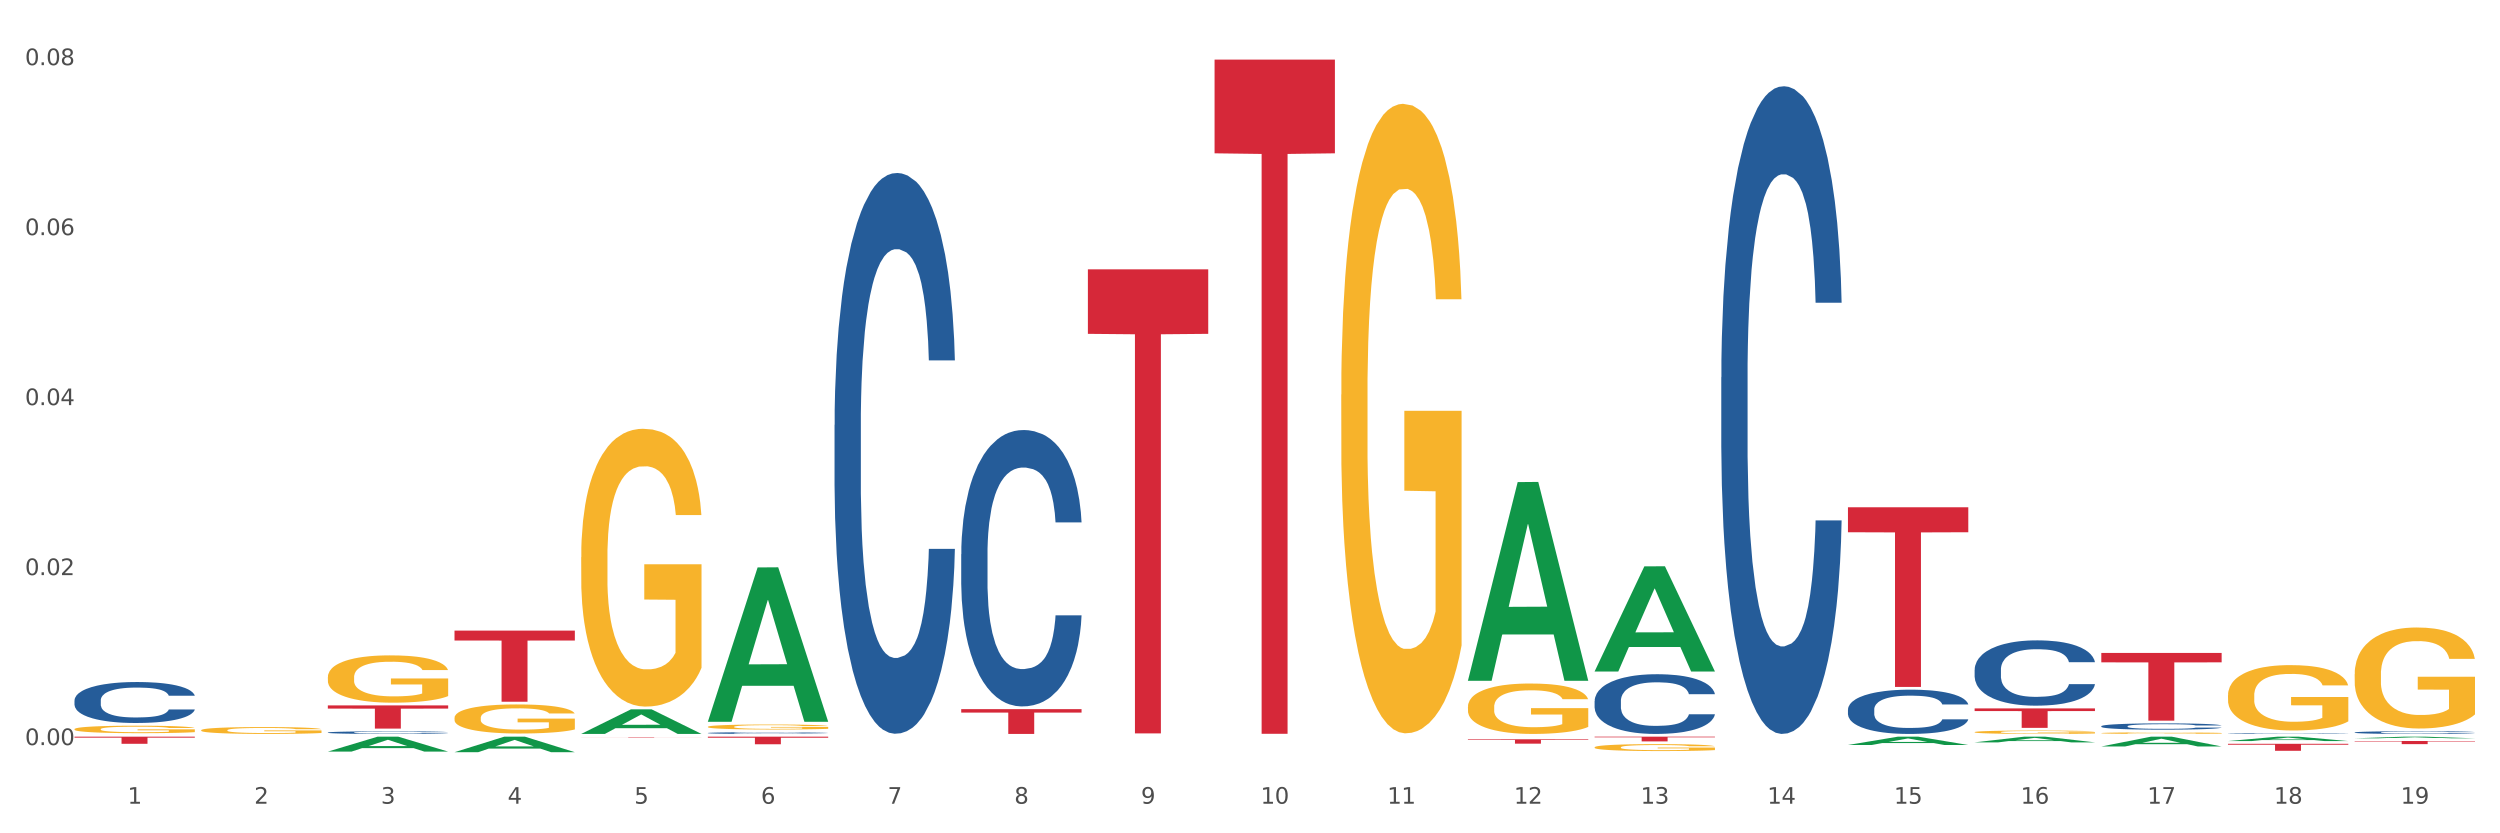 <?xml version="1.0" encoding="utf-8" standalone="no"?>
<!DOCTYPE svg PUBLIC "-//W3C//DTD SVG 1.1//EN"
  "http://www.w3.org/Graphics/SVG/1.1/DTD/svg11.dtd">
<svg xmlns:xlink="http://www.w3.org/1999/xlink" width="1080pt" height="360pt" viewBox="0 0 1080 360" xmlns="http://www.w3.org/2000/svg" version="1.1">
 <rect x="0" y="0" width="1080" height="360" fill="#333333" stroke="none"/>
 <defs>
  <style type="text/css">*{stroke-linejoin: round; stroke-linecap: butt}</style>
 </defs>
 <g id="figure_1">
  <g id="patch_1">
   <path d="M 0 360 
L 1080 360 
L 1080 0 
L 0 0 
z
" style="fill: #ffffff; stroke: #ffffff; stroke-linejoin: miter"/>
  </g>
  <g id="axes_1">
   <g id="matplotlib.axis_1">
    <g id="xtick_1">
     <g id="text_1">
      <!-- 1 -->
      <g style="fill: #4d4d4d" transform="translate(55.115 347.204) scale(0.096 -0.096)">
       <defs>
        <path id="DejaVuSans-31" d="M 794 531 
L 1825 531 
L 1825 4091 
L 703 3866 
L 703 4441 
L 1819 4666 
L 2450 4666 
L 2450 531 
L 3481 531 
L 3481 0 
L 794 0 
L 794 531 
z
" transform="scale(0.016)"/>
       </defs>
       <use xlink:href="#DejaVuSans-31"/>
      </g>
     </g>
    </g>
    <g id="xtick_2">
     <g id="text_2">
      <!-- 2 -->
      <g style="fill: #4d4d4d" transform="translate(109.839 347.204) scale(0.096 -0.096)">
       <defs>
        <path id="DejaVuSans-32" d="M 1228 531 
L 3431 531 
L 3431 0 
L 469 0 
L 469 531 
Q 828 903 1448 1529 
Q 2069 2156 2228 2338 
Q 2531 2678 2651 2914 
Q 2772 3150 2772 3378 
Q 2772 3750 2511 3984 
Q 2250 4219 1831 4219 
Q 1534 4219 1204 4116 
Q 875 4013 500 3803 
L 500 4441 
Q 881 4594 1212 4672 
Q 1544 4750 1819 4750 
Q 2544 4750 2975 4387 
Q 3406 4025 3406 3419 
Q 3406 3131 3298 2873 
Q 3191 2616 2906 2266 
Q 2828 2175 2409 1742 
Q 1991 1309 1228 531 
z
" transform="scale(0.016)"/>
       </defs>
       <use xlink:href="#DejaVuSans-32"/>
      </g>
     </g>
    </g>
    <g id="xtick_3">
     <g id="text_3">
      <!-- 3 -->
      <g style="fill: #4d4d4d" transform="translate(164.564 347.204) scale(0.096 -0.096)">
       <defs>
        <path id="DejaVuSans-33" d="M 2597 2516 
Q 3050 2419 3304 2112 
Q 3559 1806 3559 1356 
Q 3559 666 3084 287 
Q 2609 -91 1734 -91 
Q 1441 -91 1130 -33 
Q 819 25 488 141 
L 488 750 
Q 750 597 1062 519 
Q 1375 441 1716 441 
Q 2309 441 2620 675 
Q 2931 909 2931 1356 
Q 2931 1769 2642 2001 
Q 2353 2234 1838 2234 
L 1294 2234 
L 1294 2753 
L 1863 2753 
Q 2328 2753 2575 2939 
Q 2822 3125 2822 3475 
Q 2822 3834 2567 4026 
Q 2313 4219 1838 4219 
Q 1578 4219 1281 4162 
Q 984 4106 628 3988 
L 628 4550 
Q 988 4650 1302 4700 
Q 1616 4750 1894 4750 
Q 2613 4750 3031 4423 
Q 3450 4097 3450 3541 
Q 3450 3153 3228 2886 
Q 3006 2619 2597 2516 
z
" transform="scale(0.016)"/>
       </defs>
       <use xlink:href="#DejaVuSans-33"/>
      </g>
     </g>
    </g>
    <g id="xtick_4">
     <g id="text_4">
      <!-- 4 -->
      <g style="fill: #4d4d4d" transform="translate(219.288 347.204) scale(0.096 -0.096)">
       <defs>
        <path id="DejaVuSans-34" d="M 2419 4116 
L 825 1625 
L 2419 1625 
L 2419 4116 
z
M 2253 4666 
L 3047 4666 
L 3047 1625 
L 3713 1625 
L 3713 1100 
L 3047 1100 
L 3047 0 
L 2419 0 
L 2419 1100 
L 313 1100 
L 313 1709 
L 2253 4666 
z
" transform="scale(0.016)"/>
       </defs>
       <use xlink:href="#DejaVuSans-34"/>
      </g>
     </g>
    </g>
    <g id="xtick_5">
     <g id="text_5">
      <!-- 5 -->
      <g style="fill: #4d4d4d" transform="translate(274.012 347.204) scale(0.096 -0.096)">
       <defs>
        <path id="DejaVuSans-35" d="M 691 4666 
L 3169 4666 
L 3169 4134 
L 1269 4134 
L 1269 2991 
Q 1406 3038 1543 3061 
Q 1681 3084 1819 3084 
Q 2600 3084 3056 2656 
Q 3513 2228 3513 1497 
Q 3513 744 3044 326 
Q 2575 -91 1722 -91 
Q 1428 -91 1123 -41 
Q 819 9 494 109 
L 494 744 
Q 775 591 1075 516 
Q 1375 441 1709 441 
Q 2250 441 2565 725 
Q 2881 1009 2881 1497 
Q 2881 1984 2565 2268 
Q 2250 2553 1709 2553 
Q 1456 2553 1204 2497 
Q 953 2441 691 2322 
L 691 4666 
z
" transform="scale(0.016)"/>
       </defs>
       <use xlink:href="#DejaVuSans-35"/>
      </g>
     </g>
    </g>
    <g id="xtick_6">
     <g id="text_6">
      <!-- 6 -->
      <g style="fill: #4d4d4d" transform="translate(328.736 347.204) scale(0.096 -0.096)">
       <defs>
        <path id="DejaVuSans-36" d="M 2113 2584 
Q 1688 2584 1439 2293 
Q 1191 2003 1191 1497 
Q 1191 994 1439 701 
Q 1688 409 2113 409 
Q 2538 409 2786 701 
Q 3034 994 3034 1497 
Q 3034 2003 2786 2293 
Q 2538 2584 2113 2584 
z
M 3366 4563 
L 3366 3988 
Q 3128 4100 2886 4159 
Q 2644 4219 2406 4219 
Q 1781 4219 1451 3797 
Q 1122 3375 1075 2522 
Q 1259 2794 1537 2939 
Q 1816 3084 2150 3084 
Q 2853 3084 3261 2657 
Q 3669 2231 3669 1497 
Q 3669 778 3244 343 
Q 2819 -91 2113 -91 
Q 1303 -91 875 529 
Q 447 1150 447 2328 
Q 447 3434 972 4092 
Q 1497 4750 2381 4750 
Q 2619 4750 2861 4703 
Q 3103 4656 3366 4563 
z
" transform="scale(0.016)"/>
       </defs>
       <use xlink:href="#DejaVuSans-36"/>
      </g>
     </g>
    </g>
    <g id="xtick_7">
     <g id="text_7">
      <!-- 7 -->
      <g style="fill: #4d4d4d" transform="translate(383.461 347.204) scale(0.096 -0.096)">
       <defs>
        <path id="DejaVuSans-37" d="M 525 4666 
L 3525 4666 
L 3525 4397 
L 1831 0 
L 1172 0 
L 2766 4134 
L 525 4134 
L 525 4666 
z
" transform="scale(0.016)"/>
       </defs>
       <use xlink:href="#DejaVuSans-37"/>
      </g>
     </g>
    </g>
    <g id="xtick_8">
     <g id="text_8">
      <!-- 8 -->
      <g style="fill: #4d4d4d" transform="translate(438.185 347.204) scale(0.096 -0.096)">
       <defs>
        <path id="DejaVuSans-38" d="M 2034 2216 
Q 1584 2216 1326 1975 
Q 1069 1734 1069 1313 
Q 1069 891 1326 650 
Q 1584 409 2034 409 
Q 2484 409 2743 651 
Q 3003 894 3003 1313 
Q 3003 1734 2745 1975 
Q 2488 2216 2034 2216 
z
M 1403 2484 
Q 997 2584 770 2862 
Q 544 3141 544 3541 
Q 544 4100 942 4425 
Q 1341 4750 2034 4750 
Q 2731 4750 3128 4425 
Q 3525 4100 3525 3541 
Q 3525 3141 3298 2862 
Q 3072 2584 2669 2484 
Q 3125 2378 3379 2068 
Q 3634 1759 3634 1313 
Q 3634 634 3220 271 
Q 2806 -91 2034 -91 
Q 1263 -91 848 271 
Q 434 634 434 1313 
Q 434 1759 690 2068 
Q 947 2378 1403 2484 
z
M 1172 3481 
Q 1172 3119 1398 2916 
Q 1625 2713 2034 2713 
Q 2441 2713 2670 2916 
Q 2900 3119 2900 3481 
Q 2900 3844 2670 4047 
Q 2441 4250 2034 4250 
Q 1625 4250 1398 4047 
Q 1172 3844 1172 3481 
z
" transform="scale(0.016)"/>
       </defs>
       <use xlink:href="#DejaVuSans-38"/>
      </g>
     </g>
    </g>
    <g id="xtick_9">
     <g id="text_9">
      <!-- 9 -->
      <g style="fill: #4d4d4d" transform="translate(492.909 347.204) scale(0.096 -0.096)">
       <defs>
        <path id="DejaVuSans-39" d="M 703 97 
L 703 672 
Q 941 559 1184 500 
Q 1428 441 1663 441 
Q 2288 441 2617 861 
Q 2947 1281 2994 2138 
Q 2813 1869 2534 1725 
Q 2256 1581 1919 1581 
Q 1219 1581 811 2004 
Q 403 2428 403 3163 
Q 403 3881 828 4315 
Q 1253 4750 1959 4750 
Q 2769 4750 3195 4129 
Q 3622 3509 3622 2328 
Q 3622 1225 3098 567 
Q 2575 -91 1691 -91 
Q 1453 -91 1209 -44 
Q 966 3 703 97 
z
M 1959 2075 
Q 2384 2075 2632 2365 
Q 2881 2656 2881 3163 
Q 2881 3666 2632 3958 
Q 2384 4250 1959 4250 
Q 1534 4250 1286 3958 
Q 1038 3666 1038 3163 
Q 1038 2656 1286 2365 
Q 1534 2075 1959 2075 
z
" transform="scale(0.016)"/>
       </defs>
       <use xlink:href="#DejaVuSans-39"/>
      </g>
     </g>
    </g>
    <g id="xtick_10">
     <g id="text_10">
      <!-- 10 -->
      <g style="fill: #4d4d4d" transform="translate(544.58 347.204) scale(0.096 -0.096)">
       <defs>
        <path id="DejaVuSans-30" d="M 2034 4250 
Q 1547 4250 1301 3770 
Q 1056 3291 1056 2328 
Q 1056 1369 1301 889 
Q 1547 409 2034 409 
Q 2525 409 2770 889 
Q 3016 1369 3016 2328 
Q 3016 3291 2770 3770 
Q 2525 4250 2034 4250 
z
M 2034 4750 
Q 2819 4750 3233 4129 
Q 3647 3509 3647 2328 
Q 3647 1150 3233 529 
Q 2819 -91 2034 -91 
Q 1250 -91 836 529 
Q 422 1150 422 2328 
Q 422 3509 836 4129 
Q 1250 4750 2034 4750 
z
" transform="scale(0.016)"/>
       </defs>
       <use xlink:href="#DejaVuSans-31"/>
       <use xlink:href="#DejaVuSans-30" transform="translate(63.623 0)"/>
      </g>
     </g>
    </g>
    <g id="xtick_11">
     <g id="text_11">
      <!-- 11 -->
      <g style="fill: #4d4d4d" transform="translate(599.304 347.204) scale(0.096 -0.096)">
       <use xlink:href="#DejaVuSans-31"/>
       <use xlink:href="#DejaVuSans-31" transform="translate(63.623 0)"/>
      </g>
     </g>
    </g>
    <g id="xtick_12">
     <g id="text_12">
      <!-- 12 -->
      <g style="fill: #4d4d4d" transform="translate(654.028 347.204) scale(0.096 -0.096)">
       <use xlink:href="#DejaVuSans-31"/>
       <use xlink:href="#DejaVuSans-32" transform="translate(63.623 0)"/>
      </g>
     </g>
    </g>
    <g id="xtick_13">
     <g id="text_13">
      <!-- 13 -->
      <g style="fill: #4d4d4d" transform="translate(708.752 347.204) scale(0.096 -0.096)">
       <use xlink:href="#DejaVuSans-31"/>
       <use xlink:href="#DejaVuSans-33" transform="translate(63.623 0)"/>
      </g>
     </g>
    </g>
    <g id="xtick_14">
     <g id="text_14">
      <!-- 14 -->
      <g style="fill: #4d4d4d" transform="translate(763.477 347.204) scale(0.096 -0.096)">
       <use xlink:href="#DejaVuSans-31"/>
       <use xlink:href="#DejaVuSans-34" transform="translate(63.623 0)"/>
      </g>
     </g>
    </g>
    <g id="xtick_15">
     <g id="text_15">
      <!-- 15 -->
      <g style="fill: #4d4d4d" transform="translate(818.201 347.204) scale(0.096 -0.096)">
       <use xlink:href="#DejaVuSans-31"/>
       <use xlink:href="#DejaVuSans-35" transform="translate(63.623 0)"/>
      </g>
     </g>
    </g>
    <g id="xtick_16">
     <g id="text_16">
      <!-- 16 -->
      <g style="fill: #4d4d4d" transform="translate(872.925 347.204) scale(0.096 -0.096)">
       <use xlink:href="#DejaVuSans-31"/>
       <use xlink:href="#DejaVuSans-36" transform="translate(63.623 0)"/>
      </g>
     </g>
    </g>
    <g id="xtick_17">
     <g id="text_17">
      <!-- 17 -->
      <g style="fill: #4d4d4d" transform="translate(927.649 347.204) scale(0.096 -0.096)">
       <use xlink:href="#DejaVuSans-31"/>
       <use xlink:href="#DejaVuSans-37" transform="translate(63.623 0)"/>
      </g>
     </g>
    </g>
    <g id="xtick_18">
     <g id="text_18">
      <!-- 18 -->
      <g style="fill: #4d4d4d" transform="translate(982.374 347.204) scale(0.096 -0.096)">
       <use xlink:href="#DejaVuSans-31"/>
       <use xlink:href="#DejaVuSans-38" transform="translate(63.623 0)"/>
      </g>
     </g>
    </g>
    <g id="xtick_19">
     <g id="text_19">
      <!-- 19 -->
      <g style="fill: #4d4d4d" transform="translate(1037.098 347.204) scale(0.096 -0.096)">
       <use xlink:href="#DejaVuSans-31"/>
       <use xlink:href="#DejaVuSans-39" transform="translate(63.623 0)"/>
      </g>
     </g>
    </g>
    <g id="xtick_20"/>
    <g id="xtick_21"/>
    <g id="xtick_22"/>
    <g id="xtick_23"/>
    <g id="xtick_24"/>
    <g id="xtick_25"/>
    <g id="xtick_26"/>
    <g id="xtick_27"/>
    <g id="xtick_28"/>
    <g id="xtick_29"/>
    <g id="xtick_30"/>
    <g id="xtick_31"/>
    <g id="xtick_32"/>
    <g id="xtick_33"/>
    <g id="xtick_34"/>
    <g id="xtick_35"/>
    <g id="xtick_36"/>
    <g id="xtick_37"/>
   </g>
   <g id="matplotlib.axis_2">
    <g id="ytick_1">
     <g id="text_20">
      <!-- 0.00 -->
      <g style="fill: #4d4d4d" transform="translate(10.8 321.88) scale(0.096 -0.096)">
       <defs>
        <path id="DejaVuSans-2e" d="M 684 794 
L 1344 794 
L 1344 0 
L 684 0 
L 684 794 
z
" transform="scale(0.016)"/>
       </defs>
       <use xlink:href="#DejaVuSans-30"/>
       <use xlink:href="#DejaVuSans-2e" transform="translate(63.623 0)"/>
       <use xlink:href="#DejaVuSans-30" transform="translate(95.41 0)"/>
       <use xlink:href="#DejaVuSans-30" transform="translate(159.033 0)"/>
      </g>
     </g>
    </g>
    <g id="ytick_2">
     <g id="text_21">
      <!-- 0.02 -->
      <g style="fill: #4d4d4d" transform="translate(10.8 248.447) scale(0.096 -0.096)">
       <use xlink:href="#DejaVuSans-30"/>
       <use xlink:href="#DejaVuSans-2e" transform="translate(63.623 0)"/>
       <use xlink:href="#DejaVuSans-30" transform="translate(95.41 0)"/>
       <use xlink:href="#DejaVuSans-32" transform="translate(159.033 0)"/>
      </g>
     </g>
    </g>
    <g id="ytick_3">
     <g id="text_22">
      <!-- 0.04 -->
      <g style="fill: #4d4d4d" transform="translate(10.8 175.014) scale(0.096 -0.096)">
       <use xlink:href="#DejaVuSans-30"/>
       <use xlink:href="#DejaVuSans-2e" transform="translate(63.623 0)"/>
       <use xlink:href="#DejaVuSans-30" transform="translate(95.41 0)"/>
       <use xlink:href="#DejaVuSans-34" transform="translate(159.033 0)"/>
      </g>
     </g>
    </g>
    <g id="ytick_4">
     <g id="text_23">
      <!-- 0.06 -->
      <g style="fill: #4d4d4d" transform="translate(10.8 101.581) scale(0.096 -0.096)">
       <use xlink:href="#DejaVuSans-30"/>
       <use xlink:href="#DejaVuSans-2e" transform="translate(63.623 0)"/>
       <use xlink:href="#DejaVuSans-30" transform="translate(95.41 0)"/>
       <use xlink:href="#DejaVuSans-36" transform="translate(159.033 0)"/>
      </g>
     </g>
    </g>
    <g id="ytick_5">
     <g id="text_24">
      <!-- 0.08 -->
      <g style="fill: #4d4d4d" transform="translate(10.8 28.148) scale(0.096 -0.096)">
       <use xlink:href="#DejaVuSans-30"/>
       <use xlink:href="#DejaVuSans-2e" transform="translate(63.623 0)"/>
       <use xlink:href="#DejaVuSans-30" transform="translate(95.41 0)"/>
       <use xlink:href="#DejaVuSans-38" transform="translate(159.033 0)"/>
      </g>
     </g>
    </g>
    <g id="ytick_6"/>
    <g id="ytick_7"/>
    <g id="ytick_8"/>
    <g id="ytick_9"/>
   </g>
   <g id="PolyCollection_1">
    <path d="M 141.624 324.684 
L 141.677 324.678 
L 163.116 318.239 
L 172.012 318.233 
L 193.612 324.696 
L 183.321 324.696 
L 178.658 323.191 
L 156.523 323.191 
L 156.362 323.215 
L 151.86 324.696 
L 141.624 324.696 
L 141.624 324.684 
L 159.31 322.293 
L 175.871 322.287 
L 167.671 319.61 
L 167.564 319.598 
L 167.457 319.616 
L 159.257 322.287 
L 159.31 322.293 
L 141.624 324.684 
z
" clip-path="url(#p02fadcbfec)" style="fill: #109648"/>
    <path d="M 196.348 272.429 
L 248.336 272.429 
L 248.336 276.697 
L 227.886 276.726 
L 227.886 303.144 
L 216.675 303.144 
L 216.675 276.726 
L 196.348 276.697 
L 196.348 272.458 
L 196.348 272.429 
z
" clip-path="url(#p02fadcbfec)" style="fill: #d62839"/>
    <path d="M 251.072 318.625 
L 303.06 318.625 
L 303.06 318.65 
L 282.61 318.651 
L 282.61 318.806 
L 271.399 318.806 
L 271.399 318.651 
L 251.072 318.65 
L 251.072 318.626 
L 251.072 318.625 
z
" clip-path="url(#p02fadcbfec)" style="fill: #d62839"/>
    <path d="M 305.796 318.233 
L 357.784 318.233 
L 357.784 318.689 
L 337.334 318.692 
L 337.334 321.514 
L 326.123 321.514 
L 326.123 318.692 
L 305.796 318.689 
L 305.796 318.236 
L 305.796 318.233 
z
" clip-path="url(#p02fadcbfec)" style="fill: #d62839"/>
    <path d="M 415.245 306.351 
L 467.233 306.351 
L 467.233 307.84 
L 446.783 307.85 
L 446.783 317.063 
L 435.572 317.063 
L 435.572 307.85 
L 415.245 307.84 
L 415.245 306.361 
L 415.245 306.351 
z
" clip-path="url(#p02fadcbfec)" style="fill: #d62839"/>
    <path d="M 469.969 116.363 
L 521.957 116.363 
L 521.957 144.219 
L 501.507 144.407 
L 501.507 316.814 
L 490.296 316.814 
L 490.296 144.407 
L 469.969 144.219 
L 469.969 116.551 
L 469.969 116.363 
z
" clip-path="url(#p02fadcbfec)" style="fill: #d62839"/>
    <path d="M 524.693 25.759 
L 576.682 25.759 
L 576.682 66.232 
L 556.231 66.505 
L 556.231 316.997 
L 545.021 316.997 
L 545.021 66.505 
L 524.693 66.232 
L 524.693 26.033 
L 524.693 25.759 
z
" clip-path="url(#p02fadcbfec)" style="fill: #d62839"/>
    <path d="M 688.866 318.233 
L 740.854 318.233 
L 740.854 318.519 
L 720.404 318.521 
L 720.404 320.29 
L 709.193 320.29 
L 709.193 318.521 
L 688.866 318.519 
L 688.866 318.235 
L 688.866 318.233 
z
" clip-path="url(#p02fadcbfec)" style="fill: #d62839"/>
    <path d="M 798.315 219.14 
L 850.303 219.14 
L 850.303 229.927 
L 829.853 230 
L 829.853 296.759 
L 818.642 296.759 
L 818.642 230 
L 798.315 229.927 
L 798.315 219.213 
L 798.315 219.14 
z
" clip-path="url(#p02fadcbfec)" style="fill: #d62839"/>
    <path d="M 853.039 306.019 
L 905.027 306.019 
L 905.027 307.188 
L 884.577 307.196 
L 884.577 314.429 
L 873.366 314.429 
L 873.366 307.196 
L 853.039 307.188 
L 853.039 306.027 
L 853.039 306.019 
z
" clip-path="url(#p02fadcbfec)" style="fill: #d62839"/>
    <path d="M 907.763 282.069 
L 959.751 282.069 
L 959.751 286.134 
L 939.301 286.162 
L 939.301 311.325 
L 928.09 311.325 
L 928.09 286.162 
L 907.763 286.134 
L 907.763 282.096 
L 907.763 282.069 
z
" clip-path="url(#p02fadcbfec)" style="fill: #d62839"/>
    <path d="M 962.488 321.311 
L 1014.476 321.311 
L 1014.476 321.732 
L 994.025 321.735 
L 994.025 324.343 
L 982.815 324.343 
L 982.815 321.735 
L 962.488 321.732 
L 962.488 321.314 
L 962.488 321.311 
z
" clip-path="url(#p02fadcbfec)" style="fill: #d62839"/>
    <path d="M 1017.212 320.121 
L 1069.2 320.121 
L 1069.2 320.31 
L 1048.75 320.311 
L 1048.75 321.478 
L 1037.539 321.478 
L 1037.539 320.311 
L 1017.212 320.31 
L 1017.212 320.123 
L 1017.212 320.121 
z
" clip-path="url(#p02fadcbfec)" style="fill: #d62839"/>
    <path d="M 32.175 314.997 
L 32.236 314.994 
L 32.236 314.888 
L 32.359 314.796 
L 32.973 314.574 
L 33.894 314.391 
L 34.569 314.294 
L 35.244 314.214 
L 36.042 314.134 
L 37.024 314.051 
L 38.804 313.93 
L 39.909 313.868 
L 41.259 313.803 
L 43.714 313.708 
L 45.494 313.655 
L 47.336 313.611 
L 50.343 313.558 
L 52.307 313.534 
L 54.394 313.516 
L 56.911 313.505 
L 58.814 313.502 
L 62.987 313.51 
L 66.547 313.537 
L 68.266 313.558 
L 70.476 313.593 
L 71.642 313.617 
L 73.544 313.664 
L 75.509 313.726 
L 76.859 313.779 
L 78.884 313.88 
L 80.419 313.98 
L 81.831 314.104 
L 82.567 314.19 
L 83.12 314.27 
L 83.611 314.362 
L 84.102 314.506 
L 73.053 314.506 
L 72.624 314.403 
L 71.949 314.305 
L 70.967 314.211 
L 70.107 314.152 
L 68.634 314.078 
L 67.284 314.031 
L 65.872 313.995 
L 64.153 313.966 
L 62.803 313.951 
L 60.9 313.939 
L 57.156 313.942 
L 54.64 313.966 
L 52.921 313.995 
L 51.816 314.022 
L 50.834 314.051 
L 49.729 314.093 
L 48.44 314.155 
L 47.52 314.211 
L 46.599 314.282 
L 45.863 314.353 
L 45.187 314.435 
L 44.635 314.524 
L 44.205 314.616 
L 43.837 314.728 
L 43.53 314.914 
L 43.53 315.319 
L 43.653 315.411 
L 43.96 315.532 
L 44.328 315.623 
L 44.942 315.733 
L 45.494 315.807 
L 46.538 315.913 
L 47.704 316.002 
L 48.625 316.058 
L 49.545 316.105 
L 51.141 316.17 
L 52.921 316.223 
L 54.456 316.256 
L 56.542 316.285 
L 57.954 316.297 
L 59.182 316.303 
L 62.189 316.303 
L 64.338 316.294 
L 66.731 316.273 
L 68.573 316.247 
L 70.107 316.214 
L 71.826 316.161 
L 72.931 316.111 
L 72.931 315.493 
L 59.427 315.49 
L 59.427 315.08 
L 84.163 315.08 
L 84.163 316.285 
L 83.12 316.347 
L 81.953 316.403 
L 80.726 316.454 
L 78.884 316.516 
L 76.675 316.575 
L 74.711 316.616 
L 72.624 316.652 
L 70.169 316.684 
L 66.977 316.714 
L 65.013 316.726 
L 62.558 316.734 
L 59.673 316.737 
L 57.156 316.731 
L 54.701 316.717 
L 52.123 316.69 
L 49.607 316.652 
L 47.704 316.613 
L 45.801 316.566 
L 43.776 316.504 
L 42.18 316.445 
L 40.952 316.392 
L 39.602 316.324 
L 38.129 316.235 
L 37.024 316.155 
L 36.042 316.072 
L 34.998 315.966 
L 34.262 315.874 
L 33.525 315.759 
L 33.096 315.674 
L 32.605 315.541 
L 32.236 315.354 
L 32.175 314.997 
z
" clip-path="url(#p02fadcbfec)" style="fill: #f7b32b"/>
    <path d="M 1017.212 316.418 
L 1017.273 316.417 
L 1017.273 316.387 
L 1017.458 316.346 
L 1018.134 316.271 
L 1018.994 316.214 
L 1020.469 316.148 
L 1021.268 316.12 
L 1022.312 316.089 
L 1024.463 316.039 
L 1026.921 315.996 
L 1028.642 315.973 
L 1029.932 315.958 
L 1032.821 315.931 
L 1034.48 315.919 
L 1036.2 315.91 
L 1037.675 315.903 
L 1040.133 315.896 
L 1042.1 315.892 
L 1044.374 315.891 
L 1046.279 315.892 
L 1048.798 315.897 
L 1052.485 315.91 
L 1053.899 315.917 
L 1055.804 315.93 
L 1057.77 315.947 
L 1059.368 315.964 
L 1061.211 315.989 
L 1063.116 316.021 
L 1064.96 316.061 
L 1066.25 316.099 
L 1067.295 316.138 
L 1068.217 316.187 
L 1068.893 316.239 
L 1069.2 316.283 
L 1057.954 316.283 
L 1057.647 316.243 
L 1057.033 316.201 
L 1056.418 316.172 
L 1055.742 316.148 
L 1054.697 316.121 
L 1053.776 316.104 
L 1052.239 316.084 
L 1050.826 316.071 
L 1049.658 316.064 
L 1048.245 316.057 
L 1045.234 316.051 
L 1043.083 316.051 
L 1041.731 316.053 
L 1040.072 316.058 
L 1038.659 316.066 
L 1036.999 316.079 
L 1035.709 316.092 
L 1034.418 316.111 
L 1033.681 316.124 
L 1032.575 316.147 
L 1031.837 316.166 
L 1030.854 316.199 
L 1030.301 316.223 
L 1029.318 316.284 
L 1028.888 316.329 
L 1028.703 316.36 
L 1028.58 316.394 
L 1028.58 316.561 
L 1028.949 316.636 
L 1029.256 316.668 
L 1029.748 316.704 
L 1030.67 316.751 
L 1032.022 316.797 
L 1033.435 316.831 
L 1034.603 316.851 
L 1035.709 316.866 
L 1036.815 316.878 
L 1038.167 316.888 
L 1039.273 316.895 
L 1040.932 316.901 
L 1042.899 316.904 
L 1044.435 316.904 
L 1047.569 316.899 
L 1048.982 316.894 
L 1050.334 316.886 
L 1051.809 316.874 
L 1052.977 316.862 
L 1053.653 316.852 
L 1054.759 316.832 
L 1055.619 316.81 
L 1056.357 316.786 
L 1056.848 316.764 
L 1057.401 316.732 
L 1057.831 316.696 
L 1057.954 316.677 
L 1069.2 316.677 
L 1068.954 316.715 
L 1068.524 316.753 
L 1067.664 316.803 
L 1066.988 316.832 
L 1065.943 316.867 
L 1064.837 316.897 
L 1063.301 316.93 
L 1061.887 316.955 
L 1060.412 316.976 
L 1058.815 316.995 
L 1055.926 317.022 
L 1054.882 317.03 
L 1052.67 317.042 
L 1050.949 317.05 
L 1048.429 317.057 
L 1045.848 317.062 
L 1043.145 317.063 
L 1040.748 317.061 
L 1038.105 317.054 
L 1036.446 317.048 
L 1034.603 317.038 
L 1032.452 317.023 
L 1030.424 317.005 
L 1028.519 316.984 
L 1026.737 316.959 
L 1025.078 316.931 
L 1022.927 316.885 
L 1021.329 316.84 
L 1020.162 316.799 
L 1019.363 316.763 
L 1018.564 316.718 
L 1018.134 316.687 
L 1017.458 316.612 
L 1017.212 316.543 
L 1017.212 316.418 
z
" clip-path="url(#p02fadcbfec)" style="fill: #255c99"/>
    <path d="M 962.488 316.887 
L 962.549 316.886 
L 962.549 316.878 
L 962.733 316.867 
L 963.409 316.847 
L 964.27 316.831 
L 965.745 316.813 
L 966.543 316.805 
L 967.588 316.797 
L 969.739 316.783 
L 972.197 316.772 
L 973.918 316.765 
L 975.208 316.761 
L 978.096 316.754 
L 979.756 316.751 
L 981.476 316.748 
L 982.951 316.746 
L 985.409 316.744 
L 987.376 316.743 
L 989.649 316.743 
L 991.554 316.743 
L 994.074 316.744 
L 997.761 316.748 
L 999.174 316.75 
L 1001.079 316.753 
L 1003.046 316.758 
L 1004.643 316.763 
L 1006.487 316.77 
L 1008.392 316.778 
L 1010.236 316.789 
L 1011.526 316.8 
L 1012.571 316.81 
L 1013.492 316.824 
L 1014.168 316.838 
L 1014.476 316.85 
L 1003.23 316.85 
L 1002.923 316.839 
L 1002.308 316.827 
L 1001.694 316.819 
L 1001.018 316.813 
L 999.973 316.806 
L 999.051 316.801 
L 997.515 316.796 
L 996.102 316.792 
L 994.934 316.79 
L 993.521 316.788 
L 990.51 316.786 
L 988.359 316.786 
L 987.007 316.787 
L 985.348 316.789 
L 983.934 316.791 
L 982.275 316.794 
L 980.985 316.798 
L 979.694 316.803 
L 978.957 316.806 
L 977.851 316.813 
L 977.113 316.818 
L 976.13 316.827 
L 975.577 316.834 
L 974.594 316.85 
L 974.163 316.862 
L 973.979 316.871 
L 973.856 316.88 
L 973.856 316.926 
L 974.225 316.946 
L 974.532 316.955 
L 975.024 316.965 
L 975.946 316.978 
L 977.298 316.99 
L 978.711 316.999 
L 979.878 317.005 
L 980.985 317.009 
L 982.091 317.012 
L 983.443 317.015 
L 984.549 317.017 
L 986.208 317.019 
L 988.174 317.02 
L 989.711 317.02 
L 992.845 317.018 
L 994.258 317.017 
L 995.61 317.015 
L 997.085 317.011 
L 998.253 317.008 
L 998.928 317.005 
L 1000.035 317 
L 1000.895 316.994 
L 1001.632 316.987 
L 1002.124 316.981 
L 1002.677 316.973 
L 1003.107 316.963 
L 1003.23 316.957 
L 1014.476 316.957 
L 1014.23 316.968 
L 1013.8 316.978 
L 1012.939 316.992 
L 1012.263 317 
L 1011.219 317.009 
L 1010.113 317.018 
L 1008.576 317.027 
L 1007.163 317.033 
L 1005.688 317.039 
L 1004.09 317.044 
L 1001.202 317.052 
L 1000.158 317.054 
L 997.945 317.057 
L 996.225 317.059 
L 993.705 317.061 
L 991.124 317.062 
L 988.42 317.063 
L 986.024 317.062 
L 983.381 317.06 
L 981.722 317.059 
L 979.878 317.056 
L 977.728 317.052 
L 975.7 317.047 
L 973.795 317.041 
L 972.013 317.034 
L 970.353 317.027 
L 968.203 317.014 
L 966.605 317.002 
L 965.437 316.991 
L 964.638 316.981 
L 963.84 316.969 
L 963.409 316.96 
L 962.733 316.94 
L 962.488 316.921 
L 962.488 316.887 
z
" clip-path="url(#p02fadcbfec)" style="fill: #255c99"/>
    <path d="M 907.763 313.718 
L 907.825 313.716 
L 907.825 313.646 
L 908.009 313.552 
L 908.685 313.378 
L 909.545 313.246 
L 911.02 313.092 
L 911.819 313.027 
L 912.864 312.955 
L 915.015 312.838 
L 917.473 312.739 
L 919.193 312.684 
L 920.484 312.649 
L 923.372 312.587 
L 925.031 312.559 
L 926.752 312.537 
L 928.227 312.522 
L 930.685 312.505 
L 932.651 312.497 
L 934.925 312.495 
L 936.83 312.497 
L 939.35 312.507 
L 943.037 312.537 
L 944.45 312.555 
L 946.355 312.584 
L 948.321 312.624 
L 949.919 312.664 
L 951.763 312.721 
L 953.668 312.796 
L 955.511 312.89 
L 956.802 312.977 
L 957.846 313.069 
L 958.768 313.181 
L 959.444 313.303 
L 959.751 313.405 
L 948.506 313.405 
L 948.199 313.313 
L 947.584 313.214 
L 946.97 313.146 
L 946.294 313.092 
L 945.249 313.029 
L 944.327 312.99 
L 942.791 312.942 
L 941.377 312.913 
L 940.21 312.895 
L 938.796 312.88 
L 935.785 312.865 
L 933.635 312.865 
L 932.283 312.87 
L 930.623 312.883 
L 929.21 312.9 
L 927.551 312.93 
L 926.26 312.962 
L 924.97 313.005 
L 924.232 313.034 
L 923.126 313.089 
L 922.389 313.134 
L 921.406 313.211 
L 920.853 313.266 
L 919.869 313.407 
L 919.439 313.512 
L 919.255 313.584 
L 919.132 313.664 
L 919.132 314.052 
L 919.501 314.226 
L 919.808 314.3 
L 920.3 314.385 
L 921.221 314.494 
L 922.573 314.601 
L 923.987 314.678 
L 925.154 314.725 
L 926.26 314.76 
L 927.366 314.788 
L 928.718 314.813 
L 929.825 314.827 
L 931.484 314.842 
L 933.45 314.85 
L 934.986 314.85 
L 938.12 314.837 
L 939.534 314.825 
L 940.886 314.808 
L 942.361 314.78 
L 943.528 314.75 
L 944.204 314.728 
L 945.31 314.681 
L 946.171 314.631 
L 946.908 314.574 
L 947.4 314.524 
L 947.953 314.449 
L 948.383 314.365 
L 948.506 314.32 
L 959.751 314.32 
L 959.506 314.41 
L 959.075 314.497 
L 958.215 314.614 
L 957.539 314.681 
L 956.495 314.763 
L 955.388 314.832 
L 953.852 314.91 
L 952.439 314.967 
L 950.964 315.016 
L 949.366 315.061 
L 946.478 315.123 
L 945.433 315.141 
L 943.221 315.171 
L 941.5 315.188 
L 938.981 315.205 
L 936.4 315.215 
L 933.696 315.218 
L 931.299 315.213 
L 928.657 315.198 
L 926.998 315.183 
L 925.154 315.161 
L 923.003 315.126 
L 920.975 315.084 
L 919.07 315.034 
L 917.288 314.977 
L 915.629 314.912 
L 913.478 314.805 
L 911.881 314.701 
L 910.713 314.604 
L 909.914 314.522 
L 909.115 314.417 
L 908.685 314.345 
L 908.009 314.171 
L 907.763 314.009 
L 907.763 313.718 
z
" clip-path="url(#p02fadcbfec)" style="fill: #255c99"/>
    <path d="M 853.039 289.311 
L 853.101 289.285 
L 853.101 288.564 
L 853.285 287.584 
L 853.961 285.781 
L 854.821 284.415 
L 856.296 282.817 
L 857.095 282.147 
L 858.14 281.4 
L 860.29 280.189 
L 862.748 279.158 
L 864.469 278.591 
L 865.76 278.23 
L 868.648 277.586 
L 870.307 277.303 
L 872.028 277.071 
L 873.503 276.916 
L 875.961 276.736 
L 877.927 276.658 
L 880.201 276.633 
L 882.106 276.658 
L 884.625 276.762 
L 888.312 277.071 
L 889.726 277.251 
L 891.631 277.56 
L 893.597 277.973 
L 895.195 278.385 
L 897.038 278.978 
L 898.943 279.751 
L 900.787 280.73 
L 902.077 281.632 
L 903.122 282.585 
L 904.044 283.745 
L 904.72 285.008 
L 905.027 286.064 
L 893.782 286.064 
L 893.474 285.111 
L 892.86 284.08 
L 892.245 283.384 
L 891.569 282.817 
L 890.525 282.173 
L 889.603 281.761 
L 888.067 281.271 
L 886.653 280.962 
L 885.486 280.781 
L 884.072 280.627 
L 881.061 280.472 
L 878.91 280.472 
L 877.558 280.524 
L 875.899 280.653 
L 874.486 280.833 
L 872.827 281.142 
L 871.536 281.477 
L 870.246 281.915 
L 869.508 282.225 
L 868.402 282.791 
L 867.665 283.255 
L 866.681 284.054 
L 866.128 284.621 
L 865.145 286.09 
L 864.715 287.172 
L 864.531 287.919 
L 864.408 288.744 
L 864.408 292.764 
L 864.776 294.568 
L 865.084 295.341 
L 865.575 296.217 
L 866.497 297.351 
L 867.849 298.459 
L 869.262 299.258 
L 870.43 299.747 
L 871.536 300.108 
L 872.642 300.391 
L 873.994 300.649 
L 875.1 300.804 
L 876.759 300.958 
L 878.726 301.036 
L 880.262 301.036 
L 883.396 300.907 
L 884.81 300.778 
L 886.162 300.598 
L 887.636 300.314 
L 888.804 300.005 
L 889.48 299.773 
L 890.586 299.283 
L 891.446 298.768 
L 892.184 298.175 
L 892.675 297.66 
L 893.228 296.887 
L 893.659 296.011 
L 893.782 295.547 
L 905.027 295.547 
L 904.781 296.475 
L 904.351 297.376 
L 903.491 298.588 
L 902.815 299.283 
L 901.77 300.134 
L 900.664 300.855 
L 899.128 301.654 
L 897.714 302.247 
L 896.24 302.762 
L 894.642 303.226 
L 891.754 303.87 
L 890.709 304.051 
L 888.497 304.36 
L 886.776 304.54 
L 884.257 304.721 
L 881.676 304.824 
L 878.972 304.849 
L 876.575 304.798 
L 873.933 304.643 
L 872.273 304.489 
L 870.43 304.257 
L 868.279 303.896 
L 866.251 303.458 
L 864.346 302.943 
L 862.564 302.35 
L 860.905 301.68 
L 858.754 300.572 
L 857.156 299.49 
L 855.989 298.485 
L 855.19 297.634 
L 854.391 296.552 
L 853.961 295.805 
L 853.285 294.001 
L 853.039 292.326 
L 853.039 289.311 
z
" clip-path="url(#p02fadcbfec)" style="fill: #255c99"/>
    <path d="M 798.315 306.526 
L 798.376 306.508 
L 798.376 306.019 
L 798.561 305.355 
L 799.237 304.132 
L 800.097 303.206 
L 801.572 302.123 
L 802.371 301.668 
L 803.415 301.161 
L 805.566 300.34 
L 808.024 299.641 
L 809.745 299.257 
L 811.035 299.012 
L 813.924 298.575 
L 815.583 298.383 
L 817.303 298.226 
L 818.778 298.121 
L 821.236 297.999 
L 823.203 297.946 
L 825.476 297.929 
L 827.381 297.946 
L 829.901 298.016 
L 833.588 298.226 
L 835.001 298.348 
L 836.906 298.558 
L 838.873 298.837 
L 840.471 299.117 
L 842.314 299.519 
L 844.219 300.043 
L 846.063 300.707 
L 847.353 301.319 
L 848.398 301.965 
L 849.32 302.752 
L 849.996 303.608 
L 850.303 304.324 
L 839.057 304.324 
L 838.75 303.678 
L 838.135 302.979 
L 837.521 302.507 
L 836.845 302.123 
L 835.8 301.686 
L 834.879 301.406 
L 833.342 301.074 
L 831.929 300.864 
L 830.761 300.742 
L 829.348 300.637 
L 826.337 300.532 
L 824.186 300.532 
L 822.834 300.567 
L 821.175 300.655 
L 819.761 300.777 
L 818.102 300.987 
L 816.812 301.214 
L 815.521 301.511 
L 814.784 301.721 
L 813.678 302.105 
L 812.94 302.42 
L 811.957 302.961 
L 811.404 303.346 
L 810.421 304.342 
L 809.991 305.076 
L 809.806 305.582 
L 809.683 306.142 
L 809.683 308.867 
L 810.052 310.091 
L 810.359 310.615 
L 810.851 311.209 
L 811.773 311.978 
L 813.125 312.729 
L 814.538 313.271 
L 815.706 313.603 
L 816.812 313.848 
L 817.918 314.04 
L 819.27 314.215 
L 820.376 314.319 
L 822.035 314.424 
L 824.002 314.477 
L 825.538 314.477 
L 828.672 314.389 
L 830.085 314.302 
L 831.437 314.18 
L 832.912 313.987 
L 834.08 313.778 
L 834.756 313.62 
L 835.862 313.288 
L 836.722 312.939 
L 837.46 312.537 
L 837.951 312.188 
L 838.504 311.663 
L 838.934 311.069 
L 839.057 310.755 
L 850.303 310.755 
L 850.057 311.384 
L 849.627 311.995 
L 848.767 312.817 
L 848.091 313.288 
L 847.046 313.865 
L 845.94 314.354 
L 844.404 314.896 
L 842.99 315.298 
L 841.515 315.647 
L 839.918 315.962 
L 837.029 316.399 
L 835.985 316.521 
L 833.772 316.731 
L 832.052 316.853 
L 829.532 316.975 
L 826.951 317.045 
L 824.247 317.063 
L 821.851 317.028 
L 819.208 316.923 
L 817.549 316.818 
L 815.706 316.661 
L 813.555 316.416 
L 811.527 316.119 
L 809.622 315.77 
L 807.84 315.368 
L 806.181 314.913 
L 804.03 314.162 
L 802.432 313.428 
L 801.265 312.747 
L 800.466 312.17 
L 799.667 311.436 
L 799.237 310.929 
L 798.561 309.706 
L 798.315 308.57 
L 798.315 306.526 
z
" clip-path="url(#p02fadcbfec)" style="fill: #255c99"/>
    <path d="M 743.591 162.98 
L 743.652 162.725 
L 743.652 155.57 
L 743.836 145.86 
L 744.512 127.973 
L 745.373 114.43 
L 746.848 98.587 
L 747.646 91.944 
L 748.691 84.533 
L 750.842 72.524 
L 753.3 62.303 
L 755.021 56.681 
L 756.311 53.104 
L 759.199 46.715 
L 760.858 43.905 
L 762.579 41.605 
L 764.054 40.072 
L 766.512 38.283 
L 768.478 37.517 
L 770.752 37.261 
L 772.657 37.517 
L 775.177 38.539 
L 778.864 41.605 
L 780.277 43.394 
L 782.182 46.46 
L 784.149 50.548 
L 785.746 54.637 
L 787.59 60.514 
L 789.495 68.18 
L 791.338 77.89 
L 792.629 86.833 
L 793.674 96.288 
L 794.595 107.786 
L 795.271 120.307 
L 795.579 130.784 
L 784.333 130.784 
L 784.026 121.329 
L 783.411 111.108 
L 782.797 104.209 
L 782.121 98.587 
L 781.076 92.199 
L 780.154 88.111 
L 778.618 83.256 
L 777.205 80.189 
L 776.037 78.401 
L 774.624 76.868 
L 771.613 75.334 
L 769.462 75.334 
L 768.11 75.846 
L 766.451 77.123 
L 765.037 78.912 
L 763.378 81.978 
L 762.088 85.3 
L 760.797 89.644 
L 760.06 92.71 
L 758.953 98.332 
L 758.216 102.931 
L 757.233 110.853 
L 756.68 116.474 
L 755.697 131.039 
L 755.266 141.771 
L 755.082 149.182 
L 754.959 157.359 
L 754.959 197.221 
L 755.328 215.108 
L 755.635 222.773 
L 756.127 231.461 
L 757.048 242.704 
L 758.4 253.692 
L 759.814 261.613 
L 760.981 266.468 
L 762.088 270.046 
L 763.194 272.857 
L 764.546 275.412 
L 765.652 276.945 
L 767.311 278.478 
L 769.277 279.245 
L 770.814 279.245 
L 773.948 277.967 
L 775.361 276.69 
L 776.713 274.901 
L 778.188 272.09 
L 779.355 269.024 
L 780.031 266.724 
L 781.138 261.869 
L 781.998 256.758 
L 782.735 250.881 
L 783.227 245.771 
L 783.78 238.105 
L 784.21 229.417 
L 784.333 224.818 
L 795.579 224.818 
L 795.333 234.017 
L 794.903 242.96 
L 794.042 254.97 
L 793.366 261.869 
L 792.322 270.301 
L 791.216 277.456 
L 789.679 285.377 
L 788.266 291.255 
L 786.791 296.365 
L 785.193 300.965 
L 782.305 307.353 
L 781.26 309.141 
L 779.048 312.208 
L 777.327 313.996 
L 774.808 315.785 
L 772.227 316.807 
L 769.523 317.063 
L 767.127 316.552 
L 764.484 315.019 
L 762.825 313.485 
L 760.981 311.186 
L 758.831 307.608 
L 756.803 303.264 
L 754.898 298.154 
L 753.116 292.277 
L 751.456 285.633 
L 749.306 274.645 
L 747.708 263.913 
L 746.54 253.948 
L 745.741 245.515 
L 744.943 234.783 
L 744.512 227.373 
L 743.836 209.486 
L 743.591 192.877 
L 743.591 162.98 
z
" clip-path="url(#p02fadcbfec)" style="fill: #255c99"/>
    <path d="M 688.866 302.854 
L 688.928 302.831 
L 688.928 302.171 
L 689.112 301.276 
L 689.788 299.626 
L 690.648 298.377 
L 692.123 296.917 
L 692.922 296.304 
L 693.967 295.621 
L 696.118 294.513 
L 698.576 293.571 
L 700.296 293.052 
L 701.587 292.722 
L 704.475 292.133 
L 706.134 291.874 
L 707.855 291.662 
L 709.33 291.521 
L 711.788 291.356 
L 713.754 291.285 
L 716.028 291.261 
L 717.933 291.285 
L 720.452 291.379 
L 724.14 291.662 
L 725.553 291.827 
L 727.458 292.11 
L 729.424 292.487 
L 731.022 292.864 
L 732.866 293.406 
L 734.771 294.113 
L 736.614 295.008 
L 737.905 295.833 
L 738.949 296.704 
L 739.871 297.765 
L 740.547 298.919 
L 740.854 299.885 
L 729.609 299.885 
L 729.301 299.014 
L 728.687 298.071 
L 728.072 297.435 
L 727.396 296.917 
L 726.352 296.327 
L 725.43 295.95 
L 723.894 295.503 
L 722.48 295.22 
L 721.313 295.055 
L 719.899 294.914 
L 716.888 294.772 
L 714.737 294.772 
L 713.385 294.819 
L 711.726 294.937 
L 710.313 295.102 
L 708.654 295.385 
L 707.363 295.691 
L 706.073 296.092 
L 705.335 296.375 
L 704.229 296.893 
L 703.492 297.317 
L 702.509 298.048 
L 701.955 298.566 
L 700.972 299.909 
L 700.542 300.899 
L 700.358 301.582 
L 700.235 302.336 
L 700.235 306.012 
L 700.604 307.661 
L 700.911 308.368 
L 701.402 309.169 
L 702.324 310.206 
L 703.676 311.219 
L 705.09 311.95 
L 706.257 312.397 
L 707.363 312.727 
L 708.469 312.986 
L 709.821 313.222 
L 710.927 313.363 
L 712.587 313.505 
L 714.553 313.575 
L 716.089 313.575 
L 719.223 313.458 
L 720.637 313.34 
L 721.989 313.175 
L 723.464 312.916 
L 724.631 312.633 
L 725.307 312.421 
L 726.413 311.973 
L 727.274 311.502 
L 728.011 310.96 
L 728.503 310.489 
L 729.056 309.782 
L 729.486 308.981 
L 729.609 308.557 
L 740.854 308.557 
L 740.609 309.405 
L 740.178 310.23 
L 739.318 311.337 
L 738.642 311.973 
L 737.597 312.751 
L 736.491 313.411 
L 734.955 314.141 
L 733.542 314.683 
L 732.067 315.154 
L 730.469 315.578 
L 727.581 316.167 
L 726.536 316.332 
L 724.324 316.615 
L 722.603 316.78 
L 720.084 316.945 
L 717.503 317.039 
L 714.799 317.063 
L 712.402 317.016 
L 709.76 316.874 
L 708.101 316.733 
L 706.257 316.521 
L 704.106 316.191 
L 702.078 315.79 
L 700.173 315.319 
L 698.391 314.777 
L 696.732 314.165 
L 694.581 313.151 
L 692.984 312.162 
L 691.816 311.243 
L 691.017 310.465 
L 690.218 309.476 
L 689.788 308.792 
L 689.112 307.143 
L 688.866 305.611 
L 688.866 302.854 
z
" clip-path="url(#p02fadcbfec)" style="fill: #255c99"/>
    <path d="M 415.245 239.423 
L 415.306 239.314 
L 415.306 236.261 
L 415.491 232.117 
L 416.167 224.483 
L 417.027 218.703 
L 418.502 211.942 
L 419.301 209.107 
L 420.345 205.944 
L 422.496 200.819 
L 424.954 196.457 
L 426.675 194.058 
L 427.965 192.531 
L 430.854 189.804 
L 432.513 188.605 
L 434.233 187.623 
L 435.708 186.969 
L 438.166 186.206 
L 440.133 185.879 
L 442.407 185.77 
L 444.312 185.879 
L 446.831 186.315 
L 450.518 187.623 
L 451.932 188.387 
L 453.837 189.695 
L 455.803 191.44 
L 457.401 193.185 
L 459.244 195.693 
L 461.149 198.965 
L 462.993 203.109 
L 464.283 206.926 
L 465.328 210.961 
L 466.25 215.868 
L 466.926 221.211 
L 467.233 225.683 
L 455.987 225.683 
L 455.68 221.648 
L 455.066 217.286 
L 454.451 214.341 
L 453.775 211.942 
L 452.73 209.216 
L 451.809 207.471 
L 450.272 205.399 
L 448.859 204.09 
L 447.691 203.327 
L 446.278 202.673 
L 443.267 202.018 
L 441.116 202.018 
L 439.764 202.236 
L 438.105 202.782 
L 436.692 203.545 
L 435.032 204.854 
L 433.742 206.271 
L 432.451 208.125 
L 431.714 209.434 
L 430.608 211.833 
L 429.87 213.796 
L 428.887 217.176 
L 428.334 219.576 
L 427.351 225.792 
L 426.921 230.372 
L 426.736 233.534 
L 426.613 237.024 
L 426.613 254.036 
L 426.982 261.67 
L 427.289 264.941 
L 427.781 268.649 
L 428.703 273.447 
L 430.055 278.136 
L 431.468 281.517 
L 432.636 283.589 
L 433.742 285.116 
L 434.848 286.315 
L 436.2 287.406 
L 437.306 288.06 
L 438.965 288.714 
L 440.932 289.042 
L 442.468 289.042 
L 445.602 288.496 
L 447.015 287.951 
L 448.367 287.188 
L 449.842 285.988 
L 451.01 284.68 
L 451.686 283.698 
L 452.792 281.626 
L 453.652 279.445 
L 454.39 276.937 
L 454.881 274.756 
L 455.434 271.484 
L 455.864 267.776 
L 455.987 265.814 
L 467.233 265.814 
L 466.987 269.739 
L 466.557 273.556 
L 465.697 278.682 
L 465.021 281.626 
L 463.976 285.225 
L 462.87 288.278 
L 461.334 291.659 
L 459.92 294.167 
L 458.445 296.348 
L 456.848 298.311 
L 453.959 301.037 
L 452.915 301.801 
L 450.702 303.109 
L 448.982 303.873 
L 446.462 304.636 
L 443.881 305.072 
L 441.178 305.181 
L 438.781 304.963 
L 436.138 304.309 
L 434.479 303.655 
L 432.636 302.673 
L 430.485 301.146 
L 428.457 299.292 
L 426.552 297.111 
L 424.77 294.603 
L 423.111 291.768 
L 420.96 287.079 
L 419.362 282.498 
L 418.195 278.245 
L 417.396 274.647 
L 416.597 270.067 
L 416.167 266.904 
L 415.491 259.27 
L 415.245 252.182 
L 415.245 239.423 
z
" clip-path="url(#p02fadcbfec)" style="fill: #255c99"/>
    <path d="M 360.521 183.576 
L 360.582 183.355 
L 360.582 177.161 
L 360.766 168.754 
L 361.442 153.267 
L 362.303 141.542 
L 363.778 127.825 
L 364.576 122.073 
L 365.621 115.658 
L 367.772 105.259 
L 370.23 96.41 
L 371.951 91.543 
L 373.241 88.446 
L 376.129 82.915 
L 377.789 80.481 
L 379.509 78.49 
L 380.984 77.163 
L 383.442 75.614 
L 385.409 74.95 
L 387.682 74.729 
L 389.587 74.95 
L 392.107 75.835 
L 395.794 78.49 
L 397.207 80.039 
L 399.112 82.694 
L 401.079 86.233 
L 402.676 89.773 
L 404.52 94.861 
L 406.425 101.499 
L 408.269 109.905 
L 409.559 117.649 
L 410.604 125.834 
L 411.525 135.79 
L 412.201 146.63 
L 412.509 155.701 
L 401.263 155.701 
L 400.956 147.515 
L 400.341 138.666 
L 399.727 132.693 
L 399.051 127.825 
L 398.006 122.295 
L 397.084 118.755 
L 395.548 114.551 
L 394.135 111.897 
L 392.967 110.348 
L 391.554 109.02 
L 388.543 107.693 
L 386.392 107.693 
L 385.04 108.136 
L 383.381 109.242 
L 381.967 110.79 
L 380.308 113.445 
L 379.018 116.321 
L 377.727 120.082 
L 376.99 122.737 
L 375.884 127.604 
L 375.146 131.586 
L 374.163 138.445 
L 373.61 143.312 
L 372.627 155.922 
L 372.196 165.214 
L 372.012 171.63 
L 371.889 178.709 
L 371.889 213.222 
L 372.258 228.708 
L 372.565 235.345 
L 373.057 242.867 
L 373.979 252.602 
L 375.33 262.115 
L 376.744 268.973 
L 377.911 273.176 
L 379.018 276.274 
L 380.124 278.707 
L 381.476 280.92 
L 382.582 282.247 
L 384.241 283.574 
L 386.207 284.238 
L 387.744 284.238 
L 390.878 283.132 
L 392.291 282.026 
L 393.643 280.477 
L 395.118 278.043 
L 396.285 275.389 
L 396.961 273.398 
L 398.068 269.194 
L 398.928 264.769 
L 399.665 259.681 
L 400.157 255.256 
L 400.71 248.619 
L 401.14 241.097 
L 401.263 237.115 
L 412.509 237.115 
L 412.263 245.08 
L 411.833 252.823 
L 410.972 263.221 
L 410.296 269.194 
L 409.252 276.495 
L 408.146 282.689 
L 406.609 289.548 
L 405.196 294.636 
L 403.721 299.061 
L 402.123 303.043 
L 399.235 308.574 
L 398.19 310.122 
L 395.978 312.777 
L 394.258 314.326 
L 391.738 315.875 
L 389.157 316.76 
L 386.453 316.981 
L 384.057 316.538 
L 381.414 315.211 
L 379.755 313.883 
L 377.911 311.892 
L 375.761 308.795 
L 373.733 305.034 
L 371.828 300.609 
L 370.046 295.521 
L 368.386 289.769 
L 366.236 280.256 
L 364.638 270.964 
L 363.47 262.336 
L 362.671 255.035 
L 361.873 245.743 
L 361.442 239.327 
L 360.766 223.841 
L 360.521 209.461 
L 360.521 183.576 
z
" clip-path="url(#p02fadcbfec)" style="fill: #255c99"/>
    <path d="M 305.796 316.653 
L 305.858 316.652 
L 305.858 316.633 
L 306.042 316.607 
L 306.718 316.56 
L 307.578 316.524 
L 309.053 316.481 
L 309.852 316.464 
L 310.897 316.444 
L 313.048 316.412 
L 315.506 316.385 
L 317.226 316.37 
L 318.517 316.36 
L 321.405 316.343 
L 323.064 316.336 
L 324.785 316.33 
L 326.26 316.326 
L 328.718 316.321 
L 330.684 316.319 
L 332.958 316.318 
L 334.863 316.319 
L 337.382 316.322 
L 341.07 316.33 
L 342.483 316.335 
L 344.388 316.343 
L 346.354 316.354 
L 347.952 316.365 
L 349.796 316.38 
L 351.701 316.401 
L 353.544 316.426 
L 354.835 316.45 
L 355.879 316.475 
L 356.801 316.506 
L 357.477 316.539 
L 357.784 316.567 
L 346.539 316.567 
L 346.232 316.542 
L 345.617 316.515 
L 345.002 316.496 
L 344.327 316.481 
L 343.282 316.464 
L 342.36 316.454 
L 340.824 316.441 
L 339.41 316.433 
L 338.243 316.428 
L 336.829 316.424 
L 333.818 316.42 
L 331.667 316.42 
L 330.316 316.421 
L 328.656 316.424 
L 327.243 316.429 
L 325.584 316.437 
L 324.293 316.446 
L 323.003 316.458 
L 322.265 316.466 
L 321.159 316.481 
L 320.422 316.493 
L 319.439 316.514 
L 318.886 316.529 
L 317.902 316.568 
L 317.472 316.596 
L 317.288 316.616 
L 317.165 316.638 
L 317.165 316.744 
L 317.534 316.792 
L 317.841 316.812 
L 318.332 316.835 
L 319.254 316.865 
L 320.606 316.894 
L 322.02 316.915 
L 323.187 316.928 
L 324.293 316.938 
L 325.399 316.945 
L 326.751 316.952 
L 327.857 316.956 
L 329.517 316.96 
L 331.483 316.962 
L 333.019 316.962 
L 336.153 316.959 
L 337.567 316.955 
L 338.919 316.951 
L 340.394 316.943 
L 341.561 316.935 
L 342.237 316.929 
L 343.343 316.916 
L 344.204 316.902 
L 344.941 316.887 
L 345.433 316.873 
L 345.986 316.853 
L 346.416 316.83 
L 346.539 316.817 
L 357.784 316.817 
L 357.539 316.842 
L 357.108 316.866 
L 356.248 316.898 
L 355.572 316.916 
L 354.527 316.938 
L 353.421 316.957 
L 351.885 316.978 
L 350.472 316.994 
L 348.997 317.008 
L 347.399 317.02 
L 344.511 317.037 
L 343.466 317.042 
L 341.254 317.05 
L 339.533 317.055 
L 337.014 317.059 
L 334.433 317.062 
L 331.729 317.063 
L 329.332 317.061 
L 326.69 317.057 
L 325.031 317.053 
L 323.187 317.047 
L 321.036 317.038 
L 319.008 317.026 
L 317.103 317.012 
L 315.321 316.997 
L 313.662 316.979 
L 311.511 316.95 
L 309.914 316.921 
L 308.746 316.895 
L 307.947 316.872 
L 307.148 316.844 
L 306.718 316.824 
L 306.042 316.777 
L 305.796 316.732 
L 305.796 316.653 
z
" clip-path="url(#p02fadcbfec)" style="fill: #255c99"/>
    <path d="M 141.624 316.441 
L 141.685 316.44 
L 141.685 316.411 
L 141.869 316.372 
L 142.545 316.3 
L 143.406 316.246 
L 144.88 316.182 
L 145.679 316.155 
L 146.724 316.125 
L 148.875 316.077 
L 151.333 316.035 
L 153.054 316.013 
L 154.344 315.998 
L 157.232 315.972 
L 158.891 315.961 
L 160.612 315.952 
L 162.087 315.946 
L 164.545 315.938 
L 166.511 315.935 
L 168.785 315.934 
L 170.69 315.935 
L 173.21 315.94 
L 176.897 315.952 
L 178.31 315.959 
L 180.215 315.971 
L 182.182 315.988 
L 183.779 316.004 
L 185.623 316.028 
L 187.528 316.059 
L 189.371 316.098 
L 190.662 316.134 
L 191.707 316.172 
L 192.628 316.219 
L 193.304 316.269 
L 193.612 316.312 
L 182.366 316.312 
L 182.059 316.273 
L 181.444 316.232 
L 180.83 316.204 
L 180.154 316.182 
L 179.109 316.156 
L 178.187 316.139 
L 176.651 316.12 
L 175.238 316.107 
L 174.07 316.1 
L 172.657 316.094 
L 169.645 316.088 
L 167.495 316.088 
L 166.143 316.09 
L 164.484 316.095 
L 163.07 316.102 
L 161.411 316.115 
L 160.12 316.128 
L 158.83 316.146 
L 158.093 316.158 
L 156.986 316.181 
L 156.249 316.199 
L 155.266 316.231 
L 154.713 316.254 
L 153.73 316.313 
L 153.299 316.356 
L 153.115 316.386 
L 152.992 316.419 
L 152.992 316.579 
L 153.361 316.652 
L 153.668 316.683 
L 154.16 316.718 
L 155.081 316.763 
L 156.433 316.807 
L 157.847 316.839 
L 159.014 316.859 
L 160.12 316.873 
L 161.227 316.884 
L 162.579 316.895 
L 163.685 316.901 
L 165.344 316.907 
L 167.31 316.91 
L 168.847 316.91 
L 171.981 316.905 
L 173.394 316.9 
L 174.746 316.893 
L 176.221 316.881 
L 177.388 316.869 
L 178.064 316.86 
L 179.17 316.84 
L 180.031 316.82 
L 180.768 316.796 
L 181.26 316.775 
L 181.813 316.744 
L 182.243 316.709 
L 182.366 316.691 
L 193.612 316.691 
L 193.366 316.728 
L 192.936 316.764 
L 192.075 316.812 
L 191.399 316.84 
L 190.355 316.874 
L 189.249 316.903 
L 187.712 316.935 
L 186.299 316.959 
L 184.824 316.979 
L 183.226 316.998 
L 180.338 317.024 
L 179.293 317.031 
L 177.081 317.043 
L 175.36 317.05 
L 172.841 317.058 
L 170.26 317.062 
L 167.556 317.063 
L 165.16 317.061 
L 162.517 317.055 
L 160.858 317.048 
L 159.014 317.039 
L 156.864 317.025 
L 154.836 317.007 
L 152.931 316.987 
L 151.149 316.963 
L 149.489 316.936 
L 147.339 316.892 
L 145.741 316.848 
L 144.573 316.808 
L 143.774 316.774 
L 142.975 316.731 
L 142.545 316.701 
L 141.869 316.629 
L 141.624 316.562 
L 141.624 316.441 
z
" clip-path="url(#p02fadcbfec)" style="fill: #255c99"/>
    <path d="M 32.175 302.585 
L 32.236 302.569 
L 32.236 302.116 
L 32.421 301.502 
L 33.097 300.37 
L 33.957 299.514 
L 35.432 298.512 
L 36.231 298.091 
L 37.275 297.623 
L 39.426 296.863 
L 41.884 296.216 
L 43.605 295.861 
L 44.895 295.635 
L 47.784 295.23 
L 49.443 295.053 
L 51.164 294.907 
L 52.638 294.81 
L 55.096 294.697 
L 57.063 294.649 
L 59.337 294.632 
L 61.242 294.649 
L 63.761 294.713 
L 67.448 294.907 
L 68.862 295.02 
L 70.767 295.214 
L 72.733 295.473 
L 74.331 295.731 
L 76.174 296.103 
L 78.079 296.588 
L 79.923 297.202 
L 81.213 297.768 
L 82.258 298.366 
L 83.18 299.094 
L 83.856 299.886 
L 84.163 300.548 
L 72.917 300.548 
L 72.61 299.95 
L 71.996 299.304 
L 71.381 298.867 
L 70.705 298.512 
L 69.66 298.108 
L 68.739 297.849 
L 67.202 297.542 
L 65.789 297.348 
L 64.621 297.235 
L 63.208 297.138 
L 60.197 297.041 
L 58.046 297.041 
L 56.694 297.073 
L 55.035 297.154 
L 53.622 297.267 
L 51.962 297.461 
L 50.672 297.671 
L 49.381 297.946 
L 48.644 298.14 
L 47.538 298.495 
L 46.8 298.786 
L 45.817 299.288 
L 45.264 299.643 
L 44.281 300.564 
L 43.851 301.243 
L 43.666 301.712 
L 43.544 302.229 
L 43.544 304.751 
L 43.912 305.882 
L 44.22 306.367 
L 44.711 306.917 
L 45.633 307.628 
L 46.985 308.323 
L 48.398 308.824 
L 49.566 309.131 
L 50.672 309.358 
L 51.778 309.535 
L 53.13 309.697 
L 54.236 309.794 
L 55.895 309.891 
L 57.862 309.939 
L 59.398 309.939 
L 62.532 309.859 
L 63.945 309.778 
L 65.297 309.665 
L 66.772 309.487 
L 67.94 309.293 
L 68.616 309.147 
L 69.722 308.84 
L 70.582 308.517 
L 71.32 308.145 
L 71.811 307.822 
L 72.364 307.337 
L 72.795 306.788 
L 72.917 306.497 
L 84.163 306.497 
L 83.917 307.078 
L 83.487 307.644 
L 82.627 308.404 
L 81.951 308.84 
L 80.906 309.374 
L 79.8 309.826 
L 78.264 310.327 
L 76.85 310.699 
L 75.375 311.022 
L 73.778 311.313 
L 70.89 311.717 
L 69.845 311.831 
L 67.633 312.025 
L 65.912 312.138 
L 63.392 312.251 
L 60.811 312.316 
L 58.108 312.332 
L 55.711 312.299 
L 53.069 312.202 
L 51.409 312.105 
L 49.566 311.96 
L 47.415 311.734 
L 45.387 311.459 
L 43.482 311.136 
L 41.7 310.764 
L 40.041 310.344 
L 37.89 309.649 
L 36.292 308.97 
L 35.125 308.339 
L 34.326 307.806 
L 33.527 307.127 
L 33.097 306.658 
L 32.421 305.527 
L 32.175 304.476 
L 32.175 302.585 
z
" clip-path="url(#p02fadcbfec)" style="fill: #255c99"/>
    <path d="M 141.624 304.731 
L 193.612 304.731 
L 193.612 306.125 
L 173.161 306.135 
L 173.161 314.764 
L 161.951 314.764 
L 161.951 306.135 
L 141.624 306.125 
L 141.624 304.741 
L 141.624 304.731 
z
" clip-path="url(#p02fadcbfec)" style="fill: #d62839"/>
    <path d="M 32.175 318.233 
L 84.163 318.233 
L 84.163 318.664 
L 63.713 318.667 
L 63.713 321.336 
L 52.502 321.336 
L 52.502 318.667 
L 32.175 318.664 
L 32.175 318.236 
L 32.175 318.233 
z
" clip-path="url(#p02fadcbfec)" style="fill: #d62839"/>
    <path d="M 634.142 319.374 
L 686.13 319.374 
L 686.13 319.635 
L 665.68 319.637 
L 665.68 321.255 
L 654.469 321.255 
L 654.469 319.637 
L 634.142 319.635 
L 634.142 319.376 
L 634.142 319.374 
z
" clip-path="url(#p02fadcbfec)" style="fill: #d62839"/>
    <path d="M 853.039 316.275 
L 853.1 316.274 
L 853.1 316.226 
L 853.223 316.184 
L 853.837 316.084 
L 854.758 316.001 
L 855.433 315.957 
L 856.108 315.921 
L 856.906 315.885 
L 857.888 315.848 
L 859.668 315.793 
L 860.773 315.765 
L 862.123 315.735 
L 864.578 315.693 
L 866.358 315.668 
L 868.2 315.648 
L 871.207 315.624 
L 873.171 315.614 
L 875.258 315.606 
L 877.775 315.6 
L 879.678 315.599 
L 883.851 315.603 
L 887.411 315.615 
L 889.13 315.624 
L 891.34 315.64 
L 892.506 315.651 
L 894.409 315.673 
L 896.373 315.701 
L 897.723 315.725 
L 899.749 315.77 
L 901.283 315.816 
L 902.695 315.872 
L 903.431 315.91 
L 903.984 315.947 
L 904.475 315.988 
L 904.966 316.053 
L 893.918 316.053 
L 893.488 316.007 
L 892.813 315.963 
L 891.831 315.92 
L 890.971 315.893 
L 889.498 315.86 
L 888.148 315.838 
L 886.736 315.822 
L 885.018 315.809 
L 883.667 315.802 
L 881.765 315.797 
L 878.02 315.798 
L 875.504 315.809 
L 873.785 315.822 
L 872.68 315.834 
L 871.698 315.848 
L 870.594 315.866 
L 869.305 315.894 
L 868.384 315.92 
L 867.463 315.952 
L 866.727 315.984 
L 866.051 316.021 
L 865.499 316.062 
L 865.069 316.103 
L 864.701 316.154 
L 864.394 316.238 
L 864.394 316.421 
L 864.517 316.463 
L 864.824 316.517 
L 865.192 316.559 
L 865.806 316.608 
L 866.358 316.642 
L 867.402 316.69 
L 868.568 316.73 
L 869.489 316.755 
L 870.409 316.777 
L 872.005 316.806 
L 873.785 316.83 
L 875.32 316.845 
L 877.407 316.858 
L 878.818 316.864 
L 880.046 316.866 
L 883.053 316.866 
L 885.202 316.862 
L 887.596 316.853 
L 889.437 316.841 
L 890.971 316.826 
L 892.69 316.802 
L 893.795 316.779 
L 893.795 316.5 
L 880.291 316.499 
L 880.291 316.313 
L 905.027 316.313 
L 905.027 316.858 
L 903.984 316.886 
L 902.818 316.912 
L 901.59 316.934 
L 899.749 316.963 
L 897.539 316.989 
L 895.575 317.008 
L 893.488 317.024 
L 891.033 317.039 
L 887.841 317.052 
L 885.877 317.057 
L 883.422 317.061 
L 880.537 317.063 
L 878.02 317.06 
L 875.565 317.053 
L 872.987 317.041 
L 870.471 317.024 
L 868.568 317.007 
L 866.665 316.985 
L 864.64 316.957 
L 863.044 316.93 
L 861.816 316.906 
L 860.466 316.876 
L 858.993 316.836 
L 857.888 316.799 
L 856.906 316.762 
L 855.863 316.714 
L 855.126 316.672 
L 854.389 316.62 
L 853.96 316.582 
L 853.469 316.521 
L 853.1 316.437 
L 853.039 316.275 
z
" clip-path="url(#p02fadcbfec)" style="fill: #f7b32b"/>
    <path d="M 141.624 292.564 
L 141.685 292.546 
L 141.685 291.874 
L 141.808 291.295 
L 142.421 289.894 
L 143.342 288.737 
L 144.017 288.121 
L 144.693 287.617 
L 145.49 287.113 
L 146.472 286.59 
L 148.252 285.824 
L 149.357 285.432 
L 150.708 285.021 
L 153.163 284.424 
L 154.943 284.088 
L 156.784 283.808 
L 159.792 283.472 
L 161.756 283.322 
L 163.843 283.21 
L 166.359 283.136 
L 168.262 283.117 
L 172.436 283.173 
L 175.996 283.341 
L 177.714 283.472 
L 179.924 283.696 
L 181.09 283.845 
L 182.993 284.144 
L 184.957 284.536 
L 186.308 284.872 
L 188.333 285.507 
L 189.867 286.142 
L 191.279 286.926 
L 192.016 287.467 
L 192.568 287.971 
L 193.059 288.55 
L 193.55 289.465 
L 182.502 289.465 
L 182.072 288.812 
L 181.397 288.195 
L 180.415 287.598 
L 179.556 287.225 
L 178.083 286.758 
L 176.732 286.459 
L 175.321 286.235 
L 173.602 286.048 
L 172.252 285.955 
L 170.349 285.88 
L 166.605 285.899 
L 164.088 286.048 
L 162.37 286.235 
L 161.265 286.403 
L 160.283 286.59 
L 159.178 286.851 
L 157.889 287.243 
L 156.968 287.598 
L 156.048 288.046 
L 155.311 288.494 
L 154.636 289.017 
L 154.083 289.577 
L 153.654 290.156 
L 153.286 290.865 
L 152.979 292.042 
L 152.979 294.599 
L 153.101 295.178 
L 153.408 295.944 
L 153.777 296.522 
L 154.39 297.213 
L 154.943 297.68 
L 155.986 298.352 
L 157.152 298.912 
L 158.073 299.267 
L 158.994 299.566 
L 160.59 299.977 
L 162.37 300.313 
L 163.904 300.518 
L 165.991 300.705 
L 167.403 300.779 
L 168.63 300.817 
L 171.638 300.817 
L 173.786 300.761 
L 176.18 300.63 
L 178.021 300.462 
L 179.556 300.257 
L 181.274 299.921 
L 182.379 299.603 
L 182.379 295.701 
L 168.876 295.682 
L 168.876 293.087 
L 193.612 293.087 
L 193.612 300.705 
L 192.568 301.097 
L 191.402 301.452 
L 190.174 301.769 
L 188.333 302.161 
L 186.123 302.534 
L 184.159 302.796 
L 182.072 303.02 
L 179.617 303.225 
L 176.425 303.412 
L 174.461 303.487 
L 172.006 303.543 
L 169.121 303.561 
L 166.605 303.524 
L 164.15 303.431 
L 161.572 303.263 
L 159.055 303.02 
L 157.152 302.777 
L 155.25 302.478 
L 153.224 302.086 
L 151.628 301.713 
L 150.401 301.377 
L 149.05 300.947 
L 147.577 300.387 
L 146.472 299.883 
L 145.49 299.36 
L 144.447 298.688 
L 143.71 298.109 
L 142.974 297.381 
L 142.544 296.84 
L 142.053 296 
L 141.685 294.823 
L 141.624 292.564 
z
" clip-path="url(#p02fadcbfec)" style="fill: #f7b32b"/>
    <path d="M 251.072 240.69 
L 251.133 240.581 
L 251.133 236.635 
L 251.256 233.237 
L 251.87 225.017 
L 252.791 218.221 
L 253.466 214.604 
L 254.141 211.645 
L 254.939 208.685 
L 255.921 205.616 
L 257.701 201.122 
L 258.806 198.82 
L 260.156 196.409 
L 262.611 192.902 
L 264.391 190.929 
L 266.233 189.285 
L 269.24 187.312 
L 271.204 186.435 
L 273.291 185.777 
L 275.808 185.339 
L 277.711 185.229 
L 281.884 185.558 
L 285.444 186.544 
L 287.163 187.312 
L 289.373 188.627 
L 290.539 189.504 
L 292.442 191.258 
L 294.406 193.559 
L 295.756 195.532 
L 297.782 199.259 
L 299.316 202.986 
L 300.728 207.589 
L 301.464 210.768 
L 302.017 213.727 
L 302.508 217.125 
L 302.999 222.496 
L 291.951 222.496 
L 291.521 218.659 
L 290.846 215.042 
L 289.864 211.535 
L 289.004 209.343 
L 287.531 206.603 
L 286.181 204.849 
L 284.769 203.534 
L 283.051 202.437 
L 281.7 201.889 
L 279.797 201.451 
L 276.053 201.561 
L 273.537 202.437 
L 271.818 203.534 
L 270.713 204.52 
L 269.731 205.616 
L 268.627 207.151 
L 267.338 209.452 
L 266.417 211.535 
L 265.496 214.165 
L 264.76 216.796 
L 264.084 219.865 
L 263.532 223.153 
L 263.102 226.551 
L 262.734 230.716 
L 262.427 237.621 
L 262.427 252.638 
L 262.55 256.035 
L 262.857 260.529 
L 263.225 263.927 
L 263.839 267.983 
L 264.391 270.723 
L 265.435 274.669 
L 266.601 277.957 
L 267.522 280.039 
L 268.442 281.793 
L 270.038 284.205 
L 271.818 286.177 
L 273.353 287.383 
L 275.44 288.479 
L 276.851 288.918 
L 278.079 289.137 
L 281.086 289.137 
L 283.235 288.808 
L 285.629 288.041 
L 287.47 287.054 
L 289.004 285.849 
L 290.723 283.876 
L 291.828 282.012 
L 291.828 259.104 
L 278.324 258.995 
L 278.324 243.759 
L 303.06 243.759 
L 303.06 288.479 
L 302.017 290.781 
L 300.851 292.864 
L 299.623 294.727 
L 297.782 297.029 
L 295.572 299.221 
L 293.608 300.755 
L 291.521 302.071 
L 289.066 303.276 
L 285.874 304.372 
L 283.91 304.811 
L 281.455 305.14 
L 278.57 305.249 
L 276.053 305.03 
L 273.598 304.482 
L 271.02 303.495 
L 268.504 302.071 
L 266.601 300.646 
L 264.698 298.892 
L 262.673 296.59 
L 261.077 294.398 
L 259.849 292.425 
L 258.499 289.904 
L 257.026 286.616 
L 255.921 283.656 
L 254.939 280.587 
L 253.896 276.642 
L 253.159 273.244 
L 252.422 268.969 
L 251.993 265.791 
L 251.502 260.858 
L 251.133 253.953 
L 251.072 240.69 
z
" clip-path="url(#p02fadcbfec)" style="fill: #f7b32b"/>
    <path d="M 305.796 313.985 
L 305.858 313.983 
L 305.858 313.912 
L 305.981 313.851 
L 306.594 313.703 
L 307.515 313.58 
L 308.19 313.515 
L 308.865 313.462 
L 309.663 313.409 
L 310.645 313.353 
L 312.425 313.272 
L 313.53 313.231 
L 314.88 313.187 
L 317.336 313.124 
L 319.116 313.089 
L 320.957 313.059 
L 323.965 313.024 
L 325.929 313.008 
L 328.016 312.996 
L 330.532 312.988 
L 332.435 312.986 
L 336.609 312.992 
L 340.169 313.01 
L 341.887 313.024 
L 344.097 313.047 
L 345.263 313.063 
L 347.166 313.095 
L 349.13 313.136 
L 350.48 313.172 
L 352.506 313.239 
L 354.04 313.306 
L 355.452 313.389 
L 356.189 313.446 
L 356.741 313.499 
L 357.232 313.561 
L 357.723 313.657 
L 346.675 313.657 
L 346.245 313.588 
L 345.57 313.523 
L 344.588 313.46 
L 343.729 313.42 
L 342.256 313.371 
L 340.905 313.339 
L 339.493 313.316 
L 337.775 313.296 
L 336.425 313.286 
L 334.522 313.278 
L 330.778 313.28 
L 328.261 313.296 
L 326.542 313.316 
L 325.438 313.334 
L 324.456 313.353 
L 323.351 313.381 
L 322.062 313.422 
L 321.141 313.46 
L 320.22 313.507 
L 319.484 313.555 
L 318.809 313.61 
L 318.256 313.669 
L 317.827 313.731 
L 317.458 313.806 
L 317.151 313.93 
L 317.151 314.201 
L 317.274 314.262 
L 317.581 314.343 
L 317.949 314.404 
L 318.563 314.477 
L 319.116 314.526 
L 320.159 314.597 
L 321.325 314.657 
L 322.246 314.694 
L 323.167 314.726 
L 324.762 314.769 
L 326.542 314.805 
L 328.077 314.827 
L 330.164 314.846 
L 331.576 314.854 
L 332.803 314.858 
L 335.811 314.858 
L 337.959 314.852 
L 340.353 314.838 
L 342.194 314.821 
L 343.729 314.799 
L 345.447 314.763 
L 346.552 314.73 
L 346.552 314.317 
L 333.049 314.315 
L 333.049 314.041 
L 357.784 314.041 
L 357.784 314.846 
L 356.741 314.888 
L 355.575 314.925 
L 354.347 314.959 
L 352.506 315 
L 350.296 315.04 
L 348.332 315.067 
L 346.245 315.091 
L 343.79 315.113 
L 340.598 315.133 
L 338.634 315.141 
L 336.179 315.146 
L 333.294 315.148 
L 330.778 315.144 
L 328.322 315.135 
L 325.745 315.117 
L 323.228 315.091 
L 321.325 315.065 
L 319.423 315.034 
L 317.397 314.992 
L 315.801 314.953 
L 314.574 314.917 
L 313.223 314.872 
L 311.75 314.813 
L 310.645 314.759 
L 309.663 314.704 
L 308.62 314.633 
L 307.883 314.572 
L 307.147 314.495 
L 306.717 314.437 
L 306.226 314.349 
L 305.858 314.224 
L 305.796 313.985 
z
" clip-path="url(#p02fadcbfec)" style="fill: #f7b32b"/>
    <path d="M 579.418 170.514 
L 579.479 170.266 
L 579.479 161.325 
L 579.602 153.625 
L 580.216 134.998 
L 581.136 119.599 
L 581.812 111.403 
L 582.487 104.697 
L 583.285 97.991 
L 584.267 91.036 
L 586.047 80.853 
L 587.152 75.637 
L 588.502 70.173 
L 590.957 62.226 
L 592.737 57.755 
L 594.578 54.029 
L 597.586 49.559 
L 599.55 47.572 
L 601.637 46.082 
L 604.154 45.088 
L 606.056 44.84 
L 610.23 45.585 
L 613.79 47.82 
L 615.509 49.559 
L 617.718 52.539 
L 618.884 54.526 
L 620.787 58.5 
L 622.751 63.716 
L 624.102 68.186 
L 626.127 76.631 
L 627.662 85.075 
L 629.073 95.507 
L 629.81 102.71 
L 630.362 109.416 
L 630.853 117.115 
L 631.344 129.285 
L 620.296 129.285 
L 619.867 120.592 
L 619.191 112.396 
L 618.209 104.448 
L 617.35 99.481 
L 615.877 93.272 
L 614.527 89.298 
L 613.115 86.317 
L 611.396 83.834 
L 610.046 82.592 
L 608.143 81.598 
L 604.399 81.847 
L 601.882 83.834 
L 600.164 86.317 
L 599.059 88.553 
L 598.077 91.036 
L 596.972 94.513 
L 595.683 99.729 
L 594.763 104.448 
L 593.842 110.409 
L 593.105 116.37 
L 592.43 123.324 
L 591.878 130.775 
L 591.448 138.475 
L 591.08 147.913 
L 590.773 163.56 
L 590.773 197.586 
L 590.896 205.286 
L 591.203 215.469 
L 591.571 223.168 
L 592.185 232.358 
L 592.737 238.567 
L 593.78 247.508 
L 594.947 254.959 
L 595.867 259.678 
L 596.788 263.652 
L 598.384 269.116 
L 600.164 273.587 
L 601.698 276.319 
L 603.785 278.803 
L 605.197 279.796 
L 606.425 280.293 
L 609.432 280.293 
L 611.58 279.548 
L 613.974 277.809 
L 615.816 275.574 
L 617.35 272.842 
L 619.069 268.371 
L 620.173 264.149 
L 620.173 212.24 
L 606.67 211.992 
L 606.67 177.468 
L 631.406 177.468 
L 631.406 278.803 
L 630.362 284.019 
L 629.196 288.738 
L 627.969 292.96 
L 626.127 298.175 
L 623.918 303.143 
L 621.953 306.62 
L 619.867 309.6 
L 617.411 312.332 
L 614.22 314.816 
L 612.256 315.81 
L 609.8 316.555 
L 606.916 316.803 
L 604.399 316.306 
L 601.944 315.065 
L 599.366 312.829 
L 596.849 309.6 
L 594.947 306.372 
L 593.044 302.398 
L 591.018 297.182 
L 589.423 292.215 
L 588.195 287.744 
L 586.845 282.032 
L 585.372 274.581 
L 584.267 267.875 
L 583.285 260.92 
L 582.241 251.979 
L 581.505 244.28 
L 580.768 234.593 
L 580.338 227.391 
L 579.847 216.214 
L 579.479 200.567 
L 579.418 170.514 
z
" clip-path="url(#p02fadcbfec)" style="fill: #f7b32b"/>
    <path d="M 634.142 305.345 
L 634.203 305.325 
L 634.203 304.609 
L 634.326 303.993 
L 634.94 302.501 
L 635.861 301.267 
L 636.536 300.611 
L 637.211 300.073 
L 638.009 299.536 
L 638.991 298.979 
L 640.771 298.164 
L 641.876 297.746 
L 643.226 297.308 
L 645.681 296.672 
L 647.461 296.314 
L 649.303 296.015 
L 652.31 295.657 
L 654.274 295.498 
L 656.361 295.379 
L 658.878 295.299 
L 660.781 295.279 
L 664.954 295.339 
L 668.514 295.518 
L 670.233 295.657 
L 672.443 295.896 
L 673.609 296.055 
L 675.512 296.373 
L 677.476 296.791 
L 678.826 297.149 
L 680.851 297.825 
L 682.386 298.502 
L 683.798 299.337 
L 684.534 299.914 
L 685.087 300.451 
L 685.578 301.068 
L 686.069 302.043 
L 675.02 302.043 
L 674.591 301.347 
L 673.916 300.69 
L 672.934 300.054 
L 672.074 299.656 
L 670.601 299.158 
L 669.251 298.84 
L 667.839 298.601 
L 666.121 298.402 
L 664.77 298.303 
L 662.867 298.223 
L 659.123 298.243 
L 656.607 298.402 
L 654.888 298.601 
L 653.783 298.78 
L 652.801 298.979 
L 651.696 299.258 
L 650.407 299.676 
L 649.487 300.054 
L 648.566 300.531 
L 647.83 301.009 
L 647.154 301.566 
L 646.602 302.162 
L 646.172 302.779 
L 645.804 303.535 
L 645.497 304.788 
L 645.497 307.514 
L 645.62 308.13 
L 645.927 308.946 
L 646.295 309.563 
L 646.909 310.299 
L 647.461 310.796 
L 648.505 311.512 
L 649.671 312.109 
L 650.592 312.487 
L 651.512 312.806 
L 653.108 313.243 
L 654.888 313.601 
L 656.423 313.82 
L 658.51 314.019 
L 659.921 314.099 
L 661.149 314.138 
L 664.156 314.138 
L 666.305 314.079 
L 668.698 313.939 
L 670.54 313.76 
L 672.074 313.542 
L 673.793 313.183 
L 674.898 312.845 
L 674.898 308.687 
L 661.394 308.668 
L 661.394 305.902 
L 686.13 305.902 
L 686.13 314.019 
L 685.087 314.437 
L 683.92 314.815 
L 682.693 315.153 
L 680.851 315.571 
L 678.642 315.969 
L 676.678 316.247 
L 674.591 316.486 
L 672.136 316.705 
L 668.944 316.904 
L 666.98 316.983 
L 664.525 317.043 
L 661.64 317.063 
L 659.123 317.023 
L 656.668 316.924 
L 654.09 316.744 
L 651.574 316.486 
L 649.671 316.227 
L 647.768 315.909 
L 645.743 315.491 
L 644.147 315.093 
L 642.919 314.735 
L 641.569 314.278 
L 640.096 313.681 
L 638.991 313.144 
L 638.009 312.587 
L 636.965 311.87 
L 636.229 311.254 
L 635.492 310.478 
L 635.063 309.901 
L 634.572 309.006 
L 634.203 307.752 
L 634.142 305.345 
z
" clip-path="url(#p02fadcbfec)" style="fill: #f7b32b"/>
    <path d="M 688.866 322.845 
L 688.928 322.842 
L 688.928 322.744 
L 689.05 322.659 
L 689.664 322.454 
L 690.585 322.284 
L 691.26 322.194 
L 691.935 322.12 
L 692.733 322.046 
L 693.715 321.969 
L 695.495 321.857 
L 696.6 321.8 
L 697.95 321.739 
L 700.406 321.652 
L 702.186 321.603 
L 704.027 321.562 
L 707.034 321.512 
L 708.999 321.49 
L 711.086 321.474 
L 713.602 321.463 
L 715.505 321.46 
L 719.679 321.469 
L 723.239 321.493 
L 724.957 321.512 
L 727.167 321.545 
L 728.333 321.567 
L 730.236 321.611 
L 732.2 321.668 
L 733.55 321.718 
L 735.576 321.811 
L 737.11 321.904 
L 738.522 322.019 
L 739.258 322.098 
L 739.811 322.172 
L 740.302 322.257 
L 740.793 322.391 
L 729.745 322.391 
L 729.315 322.295 
L 728.64 322.205 
L 727.658 322.117 
L 726.799 322.062 
L 725.325 321.994 
L 723.975 321.95 
L 722.563 321.917 
L 720.845 321.89 
L 719.494 321.876 
L 717.592 321.865 
L 713.848 321.868 
L 711.331 321.89 
L 709.612 321.917 
L 708.508 321.942 
L 707.526 321.969 
L 706.421 322.008 
L 705.132 322.065 
L 704.211 322.117 
L 703.29 322.183 
L 702.554 322.248 
L 701.879 322.325 
L 701.326 322.407 
L 700.897 322.492 
L 700.528 322.596 
L 700.221 322.768 
L 700.221 323.143 
L 700.344 323.228 
L 700.651 323.34 
L 701.019 323.425 
L 701.633 323.526 
L 702.186 323.595 
L 703.229 323.693 
L 704.395 323.775 
L 705.316 323.827 
L 706.237 323.871 
L 707.832 323.931 
L 709.612 323.981 
L 711.147 324.011 
L 713.234 324.038 
L 714.645 324.049 
L 715.873 324.055 
L 718.881 324.055 
L 721.029 324.046 
L 723.423 324.027 
L 725.264 324.003 
L 726.799 323.973 
L 728.517 323.923 
L 729.622 323.877 
L 729.622 323.305 
L 716.119 323.302 
L 716.119 322.922 
L 740.854 322.922 
L 740.854 324.038 
L 739.811 324.096 
L 738.645 324.148 
L 737.417 324.194 
L 735.576 324.252 
L 733.366 324.306 
L 731.402 324.345 
L 729.315 324.378 
L 726.86 324.408 
L 723.668 324.435 
L 721.704 324.446 
L 719.249 324.454 
L 716.364 324.457 
L 713.848 324.451 
L 711.392 324.438 
L 708.814 324.413 
L 706.298 324.378 
L 704.395 324.342 
L 702.492 324.298 
L 700.467 324.241 
L 698.871 324.186 
L 697.643 324.137 
L 696.293 324.074 
L 694.82 323.992 
L 693.715 323.918 
L 692.733 323.841 
L 691.69 323.743 
L 690.953 323.658 
L 690.217 323.551 
L 689.787 323.472 
L 689.296 323.349 
L 688.928 323.176 
L 688.866 322.845 
z
" clip-path="url(#p02fadcbfec)" style="fill: #f7b32b"/>
    <path d="M 86.899 315.461 
L 86.961 315.458 
L 86.961 315.36 
L 87.083 315.276 
L 87.697 315.072 
L 88.618 314.903 
L 89.293 314.814 
L 89.968 314.74 
L 90.766 314.667 
L 91.748 314.591 
L 93.528 314.479 
L 94.633 314.422 
L 95.983 314.362 
L 98.439 314.275 
L 100.219 314.226 
L 102.06 314.185 
L 105.067 314.137 
L 107.032 314.115 
L 109.118 314.098 
L 111.635 314.088 
L 113.538 314.085 
L 117.712 314.093 
L 121.272 314.117 
L 122.99 314.137 
L 125.2 314.169 
L 126.366 314.191 
L 128.269 314.234 
L 130.233 314.292 
L 131.583 314.34 
L 133.609 314.433 
L 135.143 314.525 
L 136.555 314.64 
L 137.291 314.718 
L 137.844 314.792 
L 138.335 314.876 
L 138.826 315.009 
L 127.778 315.009 
L 127.348 314.914 
L 126.673 314.825 
L 125.691 314.738 
L 124.832 314.683 
L 123.358 314.615 
L 122.008 314.572 
L 120.596 314.539 
L 118.878 314.512 
L 117.527 314.498 
L 115.625 314.487 
L 111.881 314.49 
L 109.364 314.512 
L 107.645 314.539 
L 106.541 314.563 
L 105.559 314.591 
L 104.454 314.629 
L 103.165 314.686 
L 102.244 314.738 
L 101.323 314.803 
L 100.587 314.868 
L 99.912 314.944 
L 99.359 315.026 
L 98.93 315.11 
L 98.561 315.213 
L 98.254 315.385 
L 98.254 315.757 
L 98.377 315.842 
L 98.684 315.953 
L 99.052 316.037 
L 99.666 316.138 
L 100.219 316.206 
L 101.262 316.304 
L 102.428 316.386 
L 103.349 316.437 
L 104.27 316.481 
L 105.865 316.541 
L 107.645 316.59 
L 109.18 316.619 
L 111.267 316.647 
L 112.678 316.658 
L 113.906 316.663 
L 116.914 316.663 
L 119.062 316.655 
L 121.456 316.636 
L 123.297 316.611 
L 124.832 316.581 
L 126.55 316.532 
L 127.655 316.486 
L 127.655 315.918 
L 114.152 315.915 
L 114.152 315.537 
L 138.887 315.537 
L 138.887 316.647 
L 137.844 316.704 
L 136.678 316.755 
L 135.45 316.802 
L 133.609 316.859 
L 131.399 316.913 
L 129.435 316.951 
L 127.348 316.984 
L 124.893 317.014 
L 121.701 317.041 
L 119.737 317.052 
L 117.282 317.06 
L 114.397 317.063 
L 111.881 317.057 
L 109.425 317.044 
L 106.847 317.019 
L 104.331 316.984 
L 102.428 316.949 
L 100.525 316.905 
L 98.5 316.848 
L 96.904 316.794 
L 95.676 316.745 
L 94.326 316.682 
L 92.853 316.6 
L 91.748 316.527 
L 90.766 316.451 
L 89.723 316.353 
L 88.986 316.269 
L 88.25 316.163 
L 87.82 316.084 
L 87.329 315.961 
L 86.961 315.79 
L 86.899 315.461 
z
" clip-path="url(#p02fadcbfec)" style="fill: #f7b32b"/>
    <path d="M 907.763 316.7 
L 907.825 316.699 
L 907.825 316.677 
L 907.948 316.658 
L 908.561 316.612 
L 909.482 316.573 
L 910.157 316.553 
L 910.832 316.536 
L 911.63 316.52 
L 912.612 316.502 
L 914.392 316.477 
L 915.497 316.464 
L 916.847 316.451 
L 919.303 316.431 
L 921.083 316.42 
L 922.924 316.411 
L 925.932 316.399 
L 927.896 316.395 
L 929.983 316.391 
L 932.499 316.388 
L 934.402 316.388 
L 938.576 316.39 
L 942.136 316.395 
L 943.854 316.399 
L 946.064 316.407 
L 947.23 316.412 
L 949.133 316.422 
L 951.097 316.435 
L 952.447 316.446 
L 954.473 316.467 
L 956.007 316.488 
L 957.419 316.514 
L 958.156 316.531 
L 958.708 316.548 
L 959.199 316.567 
L 959.69 316.597 
L 948.642 316.597 
L 948.212 316.576 
L 947.537 316.555 
L 946.555 316.536 
L 945.696 316.523 
L 944.223 316.508 
L 942.872 316.498 
L 941.46 316.491 
L 939.742 316.485 
L 938.392 316.481 
L 936.489 316.479 
L 932.745 316.48 
L 930.228 316.485 
L 928.51 316.491 
L 927.405 316.496 
L 926.423 316.502 
L 925.318 316.511 
L 924.029 316.524 
L 923.108 316.536 
L 922.187 316.55 
L 921.451 316.565 
L 920.776 316.583 
L 920.223 316.601 
L 919.794 316.62 
L 919.425 316.644 
L 919.119 316.682 
L 919.119 316.767 
L 919.241 316.786 
L 919.548 316.811 
L 919.916 316.83 
L 920.53 316.853 
L 921.083 316.869 
L 922.126 316.891 
L 923.292 316.909 
L 924.213 316.921 
L 925.134 316.931 
L 926.73 316.944 
L 928.51 316.956 
L 930.044 316.962 
L 932.131 316.968 
L 933.543 316.971 
L 934.77 316.972 
L 937.778 316.972 
L 939.926 316.97 
L 942.32 316.966 
L 944.161 316.96 
L 945.696 316.954 
L 947.414 316.943 
L 948.519 316.932 
L 948.519 316.803 
L 935.016 316.803 
L 935.016 316.717 
L 959.751 316.717 
L 959.751 316.968 
L 958.708 316.981 
L 957.542 316.993 
L 956.314 317.004 
L 954.473 317.017 
L 952.263 317.029 
L 950.299 317.037 
L 948.212 317.045 
L 945.757 317.052 
L 942.565 317.058 
L 940.601 317.06 
L 938.146 317.062 
L 935.261 317.063 
L 932.745 317.062 
L 930.29 317.058 
L 927.712 317.053 
L 925.195 317.045 
L 923.292 317.037 
L 921.39 317.027 
L 919.364 317.014 
L 917.768 317.002 
L 916.541 316.991 
L 915.19 316.976 
L 913.717 316.958 
L 912.612 316.941 
L 911.63 316.924 
L 910.587 316.902 
L 909.85 316.883 
L 909.114 316.859 
L 908.684 316.841 
L 908.193 316.813 
L 907.825 316.774 
L 907.763 316.7 
z
" clip-path="url(#p02fadcbfec)" style="fill: #f7b32b"/>
    <path d="M 962.488 300.38 
L 962.549 300.354 
L 962.549 299.426 
L 962.672 298.626 
L 963.286 296.691 
L 964.206 295.092 
L 964.881 294.241 
L 965.557 293.544 
L 966.355 292.848 
L 967.337 292.126 
L 969.117 291.068 
L 970.221 290.526 
L 971.572 289.959 
L 974.027 289.134 
L 975.807 288.669 
L 977.648 288.282 
L 980.656 287.818 
L 982.62 287.612 
L 984.707 287.457 
L 987.223 287.354 
L 989.126 287.328 
L 993.3 287.405 
L 996.86 287.637 
L 998.579 287.818 
L 1000.788 288.128 
L 1001.954 288.334 
L 1003.857 288.747 
L 1005.821 289.288 
L 1007.172 289.753 
L 1009.197 290.63 
L 1010.732 291.507 
L 1012.143 292.59 
L 1012.88 293.338 
L 1013.432 294.035 
L 1013.923 294.834 
L 1014.414 296.098 
L 1003.366 296.098 
L 1002.936 295.195 
L 1002.261 294.344 
L 1001.279 293.519 
L 1000.42 293.003 
L 998.947 292.358 
L 997.596 291.945 
L 996.185 291.636 
L 994.466 291.378 
L 993.116 291.249 
L 991.213 291.146 
L 987.469 291.171 
L 984.952 291.378 
L 983.234 291.636 
L 982.129 291.868 
L 981.147 292.126 
L 980.042 292.487 
L 978.753 293.029 
L 977.832 293.519 
L 976.912 294.138 
L 976.175 294.757 
L 975.5 295.479 
L 974.948 296.253 
L 974.518 297.053 
L 974.15 298.033 
L 973.843 299.658 
L 973.843 303.192 
L 973.966 303.991 
L 974.272 305.049 
L 974.641 305.848 
L 975.255 306.803 
L 975.807 307.448 
L 976.85 308.376 
L 978.017 309.15 
L 978.937 309.64 
L 979.858 310.053 
L 981.454 310.62 
L 983.234 311.085 
L 984.768 311.369 
L 986.855 311.626 
L 988.267 311.73 
L 989.494 311.781 
L 992.502 311.781 
L 994.65 311.704 
L 997.044 311.523 
L 998.885 311.291 
L 1000.42 311.007 
L 1002.139 310.543 
L 1003.243 310.105 
L 1003.243 304.714 
L 989.74 304.688 
L 989.74 301.102 
L 1014.476 301.102 
L 1014.476 311.626 
L 1013.432 312.168 
L 1012.266 312.658 
L 1011.038 313.097 
L 1009.197 313.638 
L 1006.987 314.154 
L 1005.023 314.515 
L 1002.936 314.825 
L 1000.481 315.109 
L 997.29 315.367 
L 995.325 315.47 
L 992.87 315.547 
L 989.985 315.573 
L 987.469 315.521 
L 985.014 315.393 
L 982.436 315.16 
L 979.919 314.825 
L 978.017 314.49 
L 976.114 314.077 
L 974.088 313.535 
L 972.492 313.019 
L 971.265 312.555 
L 969.915 311.962 
L 968.441 311.188 
L 967.337 310.492 
L 966.355 309.769 
L 965.311 308.841 
L 964.575 308.041 
L 963.838 307.035 
L 963.408 306.287 
L 962.917 305.126 
L 962.549 303.501 
L 962.488 300.38 
z
" clip-path="url(#p02fadcbfec)" style="fill: #f7b32b"/>
    <path d="M 1017.212 291.245 
L 1017.273 291.205 
L 1017.273 289.77 
L 1017.396 288.535 
L 1018.01 285.545 
L 1018.931 283.074 
L 1019.606 281.759 
L 1020.281 280.683 
L 1021.079 279.606 
L 1022.061 278.49 
L 1023.841 276.856 
L 1024.946 276.019 
L 1026.296 275.142 
L 1028.751 273.867 
L 1030.531 273.149 
L 1032.373 272.551 
L 1035.38 271.834 
L 1037.344 271.515 
L 1039.431 271.276 
L 1041.948 271.117 
L 1043.85 271.077 
L 1048.024 271.196 
L 1051.584 271.555 
L 1053.303 271.834 
L 1055.512 272.312 
L 1056.679 272.631 
L 1058.581 273.269 
L 1060.546 274.106 
L 1061.896 274.823 
L 1063.921 276.179 
L 1065.456 277.534 
L 1066.868 279.208 
L 1067.604 280.364 
L 1068.157 281.44 
L 1068.648 282.675 
L 1069.139 284.629 
L 1058.09 284.629 
L 1057.661 283.233 
L 1056.986 281.918 
L 1056.004 280.643 
L 1055.144 279.846 
L 1053.671 278.849 
L 1052.321 278.211 
L 1050.909 277.733 
L 1049.19 277.334 
L 1047.84 277.135 
L 1045.937 276.976 
L 1042.193 277.016 
L 1039.677 277.334 
L 1037.958 277.733 
L 1036.853 278.092 
L 1035.871 278.49 
L 1034.766 279.048 
L 1033.477 279.885 
L 1032.557 280.643 
L 1031.636 281.599 
L 1030.899 282.556 
L 1030.224 283.672 
L 1029.672 284.868 
L 1029.242 286.103 
L 1028.874 287.618 
L 1028.567 290.129 
L 1028.567 295.59 
L 1028.69 296.825 
L 1028.997 298.459 
L 1029.365 299.695 
L 1029.979 301.17 
L 1030.531 302.166 
L 1031.575 303.601 
L 1032.741 304.797 
L 1033.662 305.554 
L 1034.582 306.192 
L 1036.178 307.069 
L 1037.958 307.786 
L 1039.493 308.225 
L 1041.579 308.623 
L 1042.991 308.783 
L 1044.219 308.862 
L 1047.226 308.862 
L 1049.375 308.743 
L 1051.768 308.464 
L 1053.61 308.105 
L 1055.144 307.667 
L 1056.863 306.949 
L 1057.968 306.272 
L 1057.968 297.941 
L 1044.464 297.901 
L 1044.464 292.361 
L 1069.2 292.361 
L 1069.2 308.623 
L 1068.157 309.46 
L 1066.99 310.218 
L 1065.763 310.895 
L 1063.921 311.732 
L 1061.712 312.529 
L 1059.748 313.087 
L 1057.661 313.566 
L 1055.206 314.004 
L 1052.014 314.403 
L 1050.05 314.562 
L 1047.595 314.682 
L 1044.71 314.721 
L 1042.193 314.642 
L 1039.738 314.442 
L 1037.16 314.084 
L 1034.644 313.566 
L 1032.741 313.047 
L 1030.838 312.41 
L 1028.813 311.573 
L 1027.217 310.776 
L 1025.989 310.058 
L 1024.639 309.141 
L 1023.166 307.946 
L 1022.061 306.869 
L 1021.079 305.753 
L 1020.035 304.318 
L 1019.299 303.083 
L 1018.562 301.528 
L 1018.133 300.373 
L 1017.642 298.579 
L 1017.273 296.068 
L 1017.212 291.245 
z
" clip-path="url(#p02fadcbfec)" style="fill: #f7b32b"/>
    <path d="M 196.348 310.12 
L 196.409 310.108 
L 196.409 309.695 
L 196.532 309.339 
L 197.146 308.479 
L 198.066 307.768 
L 198.742 307.389 
L 199.417 307.079 
L 200.215 306.769 
L 201.197 306.448 
L 202.977 305.978 
L 204.082 305.737 
L 205.432 305.484 
L 207.887 305.117 
L 209.667 304.911 
L 211.508 304.739 
L 214.516 304.532 
L 216.48 304.44 
L 218.567 304.371 
L 221.084 304.325 
L 222.986 304.314 
L 227.16 304.348 
L 230.72 304.452 
L 232.439 304.532 
L 234.648 304.67 
L 235.815 304.761 
L 237.717 304.945 
L 239.681 305.186 
L 241.032 305.393 
L 243.057 305.783 
L 244.592 306.173 
L 246.003 306.655 
L 246.74 306.987 
L 247.292 307.297 
L 247.783 307.653 
L 248.275 308.215 
L 237.226 308.215 
L 236.797 307.813 
L 236.121 307.435 
L 235.139 307.068 
L 234.28 306.838 
L 232.807 306.551 
L 231.457 306.368 
L 230.045 306.23 
L 228.326 306.115 
L 226.976 306.058 
L 225.073 306.012 
L 221.329 306.024 
L 218.813 306.115 
L 217.094 306.23 
L 215.989 306.333 
L 215.007 306.448 
L 213.902 306.609 
L 212.613 306.85 
L 211.693 307.068 
L 210.772 307.343 
L 210.035 307.618 
L 209.36 307.94 
L 208.808 308.284 
L 208.378 308.64 
L 208.01 309.076 
L 207.703 309.798 
L 207.703 311.37 
L 207.826 311.726 
L 208.133 312.196 
L 208.501 312.552 
L 209.115 312.977 
L 209.667 313.263 
L 210.711 313.676 
L 211.877 314.021 
L 212.797 314.239 
L 213.718 314.422 
L 215.314 314.675 
L 217.094 314.881 
L 218.628 315.007 
L 220.715 315.122 
L 222.127 315.168 
L 223.355 315.191 
L 226.362 315.191 
L 228.51 315.157 
L 230.904 315.076 
L 232.746 314.973 
L 234.28 314.847 
L 235.999 314.64 
L 237.104 314.445 
L 237.104 312.047 
L 223.6 312.036 
L 223.6 310.441 
L 248.336 310.441 
L 248.336 315.122 
L 247.292 315.363 
L 246.126 315.581 
L 244.899 315.776 
L 243.057 316.017 
L 240.848 316.247 
L 238.884 316.407 
L 236.797 316.545 
L 234.341 316.671 
L 231.15 316.786 
L 229.186 316.832 
L 226.73 316.866 
L 223.846 316.878 
L 221.329 316.855 
L 218.874 316.797 
L 216.296 316.694 
L 213.779 316.545 
L 211.877 316.396 
L 209.974 316.212 
L 207.948 315.971 
L 206.353 315.742 
L 205.125 315.535 
L 203.775 315.271 
L 202.302 314.927 
L 201.197 314.617 
L 200.215 314.296 
L 199.171 313.883 
L 198.435 313.527 
L 197.698 313.08 
L 197.269 312.747 
L 196.777 312.231 
L 196.409 311.508 
L 196.348 310.12 
z
" clip-path="url(#p02fadcbfec)" style="fill: #f7b32b"/>
    <path d="M 962.488 320.137 
L 962.541 320.135 
L 983.98 318.234 
L 992.877 318.233 
L 1014.476 320.141 
L 1004.185 320.141 
L 999.522 319.696 
L 977.387 319.696 
L 977.227 319.704 
L 972.724 320.141 
L 962.488 320.141 
L 962.488 320.137 
L 980.174 319.431 
L 996.735 319.43 
L 988.535 318.639 
L 988.428 318.636 
L 988.321 318.641 
L 980.121 319.43 
L 980.174 319.431 
L 962.488 320.137 
z
" clip-path="url(#p02fadcbfec)" style="fill: #109648"/>
    <path d="M 907.763 322.47 
L 907.817 322.466 
L 929.255 318.237 
L 938.152 318.233 
L 959.751 322.478 
L 949.461 322.478 
L 944.798 321.489 
L 922.663 321.489 
L 922.502 321.505 
L 918 322.478 
L 907.763 322.478 
L 907.763 322.47 
L 925.45 320.899 
L 942.011 320.896 
L 933.811 319.138 
L 933.704 319.13 
L 933.597 319.142 
L 925.396 320.896 
L 925.45 320.899 
L 907.763 322.47 
z
" clip-path="url(#p02fadcbfec)" style="fill: #109648"/>
    <path d="M 853.039 320.697 
L 853.093 320.695 
L 874.531 318.235 
L 883.428 318.233 
L 905.027 320.702 
L 894.737 320.702 
L 890.074 320.127 
L 867.939 320.127 
L 867.778 320.136 
L 863.276 320.702 
L 853.039 320.702 
L 853.039 320.697 
L 870.726 319.784 
L 887.287 319.781 
L 879.087 318.759 
L 878.98 318.754 
L 878.872 318.761 
L 870.672 319.781 
L 870.726 319.784 
L 853.039 320.697 
z
" clip-path="url(#p02fadcbfec)" style="fill: #109648"/>
    <path d="M 798.315 321.834 
L 798.368 321.83 
L 819.807 318.254 
L 828.704 318.251 
L 850.303 321.841 
L 840.012 321.841 
L 835.35 321.005 
L 813.215 321.005 
L 813.054 321.018 
L 808.552 321.841 
L 798.315 321.841 
L 798.315 321.834 
L 816.002 320.506 
L 832.563 320.502 
L 824.362 319.016 
L 824.255 319.009 
L 824.148 319.019 
L 815.948 320.502 
L 816.002 320.506 
L 798.315 321.834 
z
" clip-path="url(#p02fadcbfec)" style="fill: #109648"/>
    <path d="M 688.866 290.006 
L 688.92 289.963 
L 710.358 244.666 
L 719.255 244.623 
L 740.854 290.092 
L 730.564 290.092 
L 725.901 279.504 
L 703.766 279.504 
L 703.605 279.674 
L 699.103 290.092 
L 688.866 290.092 
L 688.866 290.006 
L 706.553 273.185 
L 723.114 273.142 
L 714.914 254.315 
L 714.807 254.229 
L 714.7 254.357 
L 706.499 273.142 
L 706.553 273.185 
L 688.866 290.006 
z
" clip-path="url(#p02fadcbfec)" style="fill: #109648"/>
    <path d="M 634.142 293.948 
L 634.196 293.867 
L 655.634 208.267 
L 664.531 208.187 
L 686.13 294.109 
L 675.84 294.109 
L 671.177 274.101 
L 649.042 274.101 
L 648.881 274.424 
L 644.379 294.109 
L 634.142 294.109 
L 634.142 293.948 
L 651.829 262.16 
L 668.39 262.08 
L 660.19 226.501 
L 660.082 226.339 
L 659.975 226.581 
L 651.775 262.08 
L 651.829 262.16 
L 634.142 293.948 
z
" clip-path="url(#p02fadcbfec)" style="fill: #109648"/>
    <path d="M 305.796 311.691 
L 305.85 311.628 
L 327.288 245.131 
L 336.185 245.068 
L 357.784 311.816 
L 347.494 311.816 
L 342.831 296.273 
L 320.696 296.273 
L 320.535 296.524 
L 316.033 311.816 
L 305.796 311.816 
L 305.796 311.691 
L 323.483 286.997 
L 340.044 286.935 
L 331.844 259.295 
L 331.737 259.17 
L 331.63 259.358 
L 323.429 286.935 
L 323.483 286.997 
L 305.796 311.691 
z
" clip-path="url(#p02fadcbfec)" style="fill: #109648"/>
    <path d="M 251.072 317.043 
L 251.126 317.033 
L 272.564 306.429 
L 281.461 306.419 
L 303.06 317.063 
L 292.77 317.063 
L 288.107 314.584 
L 265.972 314.584 
L 265.811 314.624 
L 261.309 317.063 
L 251.072 317.063 
L 251.072 317.043 
L 268.759 313.105 
L 285.32 313.095 
L 277.12 308.688 
L 277.013 308.668 
L 276.905 308.698 
L 268.705 313.095 
L 268.759 313.105 
L 251.072 317.043 
z
" clip-path="url(#p02fadcbfec)" style="fill: #109648"/>
    <path d="M 196.348 324.937 
L 196.401 324.931 
L 217.84 318.239 
L 226.737 318.233 
L 248.336 324.95 
L 238.045 324.95 
L 233.383 323.385 
L 211.247 323.385 
L 211.087 323.411 
L 206.585 324.95 
L 196.348 324.95 
L 196.348 324.937 
L 214.034 322.452 
L 230.596 322.446 
L 222.395 319.664 
L 222.288 319.652 
L 222.181 319.671 
L 213.981 322.446 
L 214.034 322.452 
L 196.348 324.937 
z
" clip-path="url(#p02fadcbfec)" style="fill: #109648"/>
    <path d="M 1017.212 318.95 
L 1017.266 318.949 
L 1038.704 318.233 
L 1047.601 318.233 
L 1069.2 318.952 
L 1058.91 318.952 
L 1054.247 318.784 
L 1032.112 318.784 
L 1031.951 318.787 
L 1027.449 318.952 
L 1017.212 318.952 
L 1017.212 318.95 
L 1034.899 318.684 
L 1051.46 318.684 
L 1043.26 318.386 
L 1043.152 318.385 
L 1043.045 318.387 
L 1034.845 318.684 
L 1034.899 318.684 
L 1017.212 318.95 
z
" clip-path="url(#p02fadcbfec)" style="fill: #109648"/>
   </g>
  </g>
 </g>
 <defs>
  <clipPath id="p02fadcbfec">
   <rect x="32.175" y="10.8" width="1037.025" height="329.109"/>
  </clipPath>
 </defs>
</svg>
